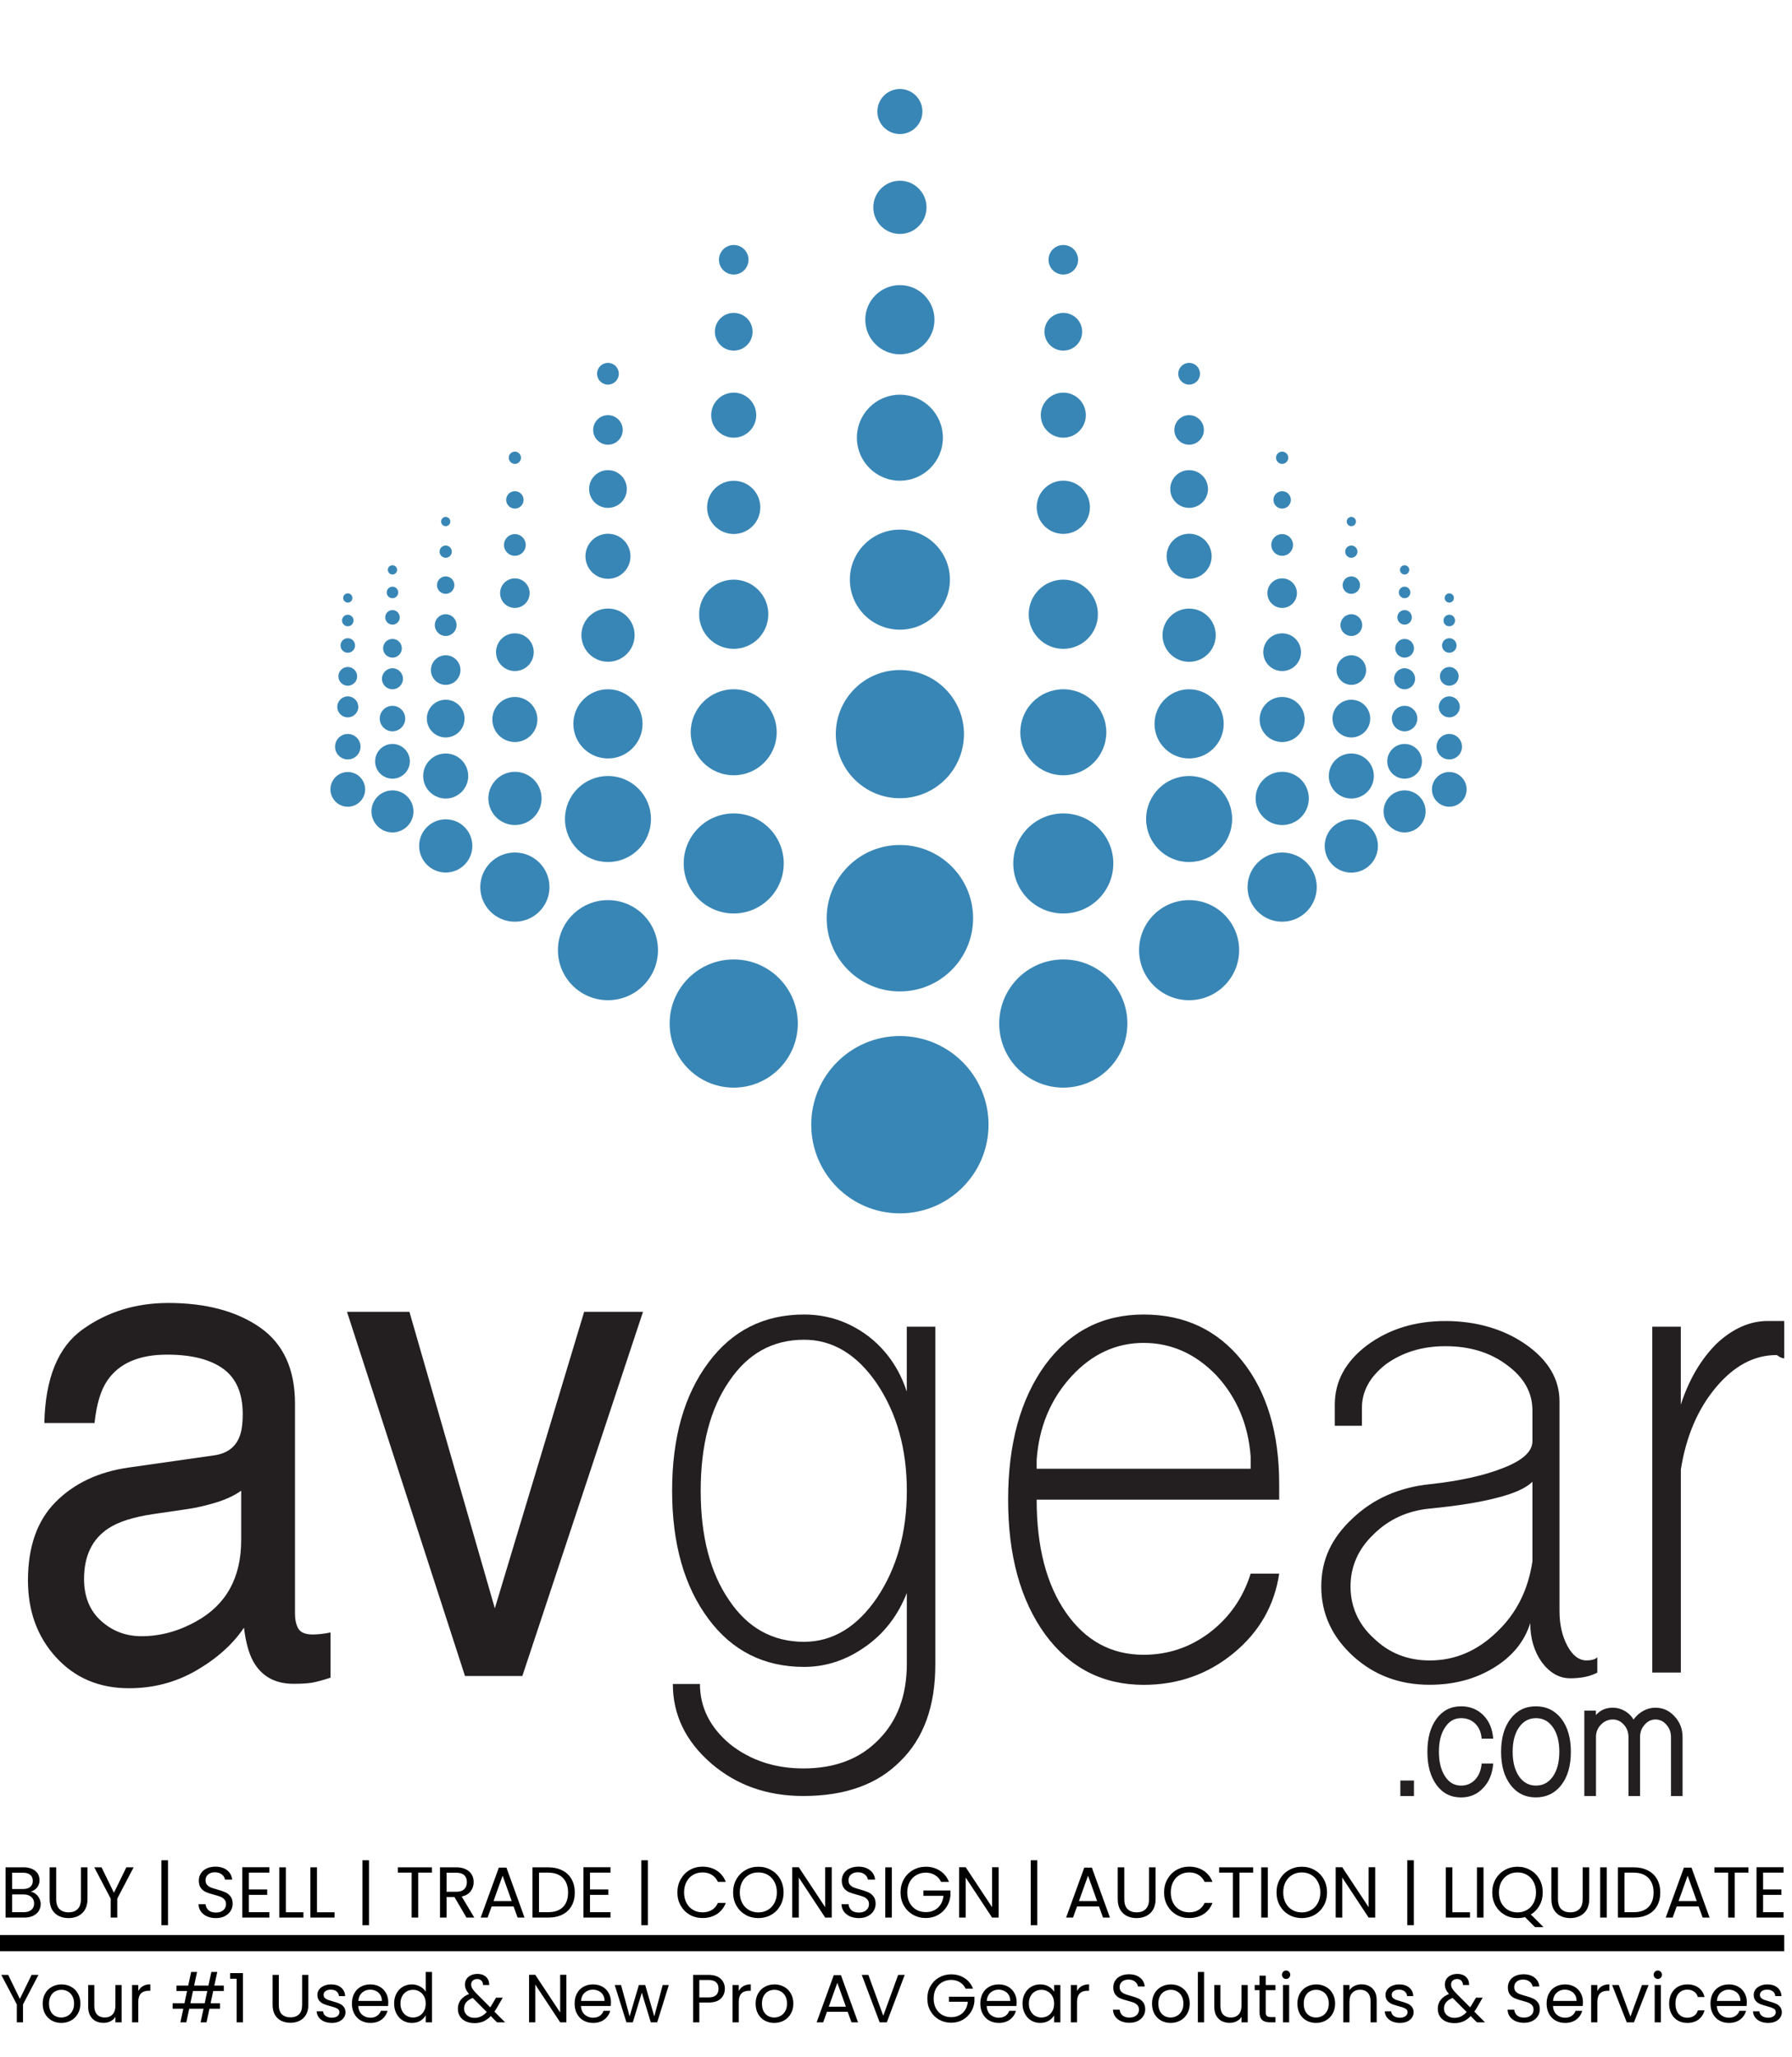 <svg width="705" height="809" viewBox="0 0 705 809" fill="none" xmlns="http://www.w3.org/2000/svg">
<g clip-path="url(#clip0_890_322)">
<path d="M354.03 477.239C373.29 477.239 388.903 461.626 388.903 442.366C388.903 423.106 373.29 407.492 354.03 407.492C334.77 407.492 319.156 423.106 319.156 442.366C319.156 461.626 334.77 477.239 354.03 477.239Z" fill="#3886B6"/>
<path d="M354.028 389.954C369.934 389.954 382.829 377.059 382.829 361.153C382.829 345.246 369.934 332.352 354.028 332.352C338.121 332.352 325.227 345.246 325.227 361.153C325.227 377.059 338.121 389.954 354.028 389.954Z" fill="#3886B6"/>
<path d="M354.026 313.959C367.95 313.959 379.236 302.672 379.236 288.749C379.236 274.826 367.95 263.539 354.026 263.539C340.103 263.539 328.816 274.826 328.816 288.749C328.816 302.672 340.103 313.959 354.026 313.959Z" fill="#3886B6"/>
<path d="M354.029 247.667C364.899 247.667 373.71 238.856 373.71 227.986C373.71 217.116 364.899 208.305 354.029 208.305C343.159 208.305 334.348 217.116 334.348 227.986C334.348 238.856 343.159 247.667 354.029 247.667Z" fill="#3886B6"/>
<path d="M354.03 189.076C363.373 189.076 370.947 181.502 370.947 172.159C370.947 162.816 363.373 155.242 354.03 155.242C344.687 155.242 337.113 162.816 337.113 172.159C337.113 181.502 344.687 189.076 354.03 189.076Z" fill="#3886B6"/>
<path d="M354.027 139.359C361.543 139.359 367.636 133.266 367.636 125.75C367.636 118.234 361.543 112.141 354.027 112.141C346.511 112.141 340.418 118.234 340.418 125.75C340.418 133.266 346.511 139.359 354.027 139.359Z" fill="#3886B6"/>
<path d="M354.033 92.019C359.814 92.019 364.5 87.333 364.5 81.553C364.5 75.772 359.814 71.086 354.033 71.086C348.253 71.086 343.566 75.772 343.566 81.553C343.566 87.333 348.253 92.019 354.033 92.019Z" fill="#3886B6"/>
<path d="M354.032 52.72C358.925 52.72 362.892 48.753 362.892 43.86C362.892 38.967 358.925 35 354.032 35C349.139 35 345.172 38.967 345.172 43.86C345.172 48.753 349.139 52.72 354.032 52.72Z" fill="#3886B6"/>
<path d="M418.319 427.787C432.243 427.787 443.529 416.5 443.529 402.577C443.529 388.654 432.243 377.367 418.319 377.367C404.396 377.367 393.109 388.654 393.109 402.577C393.109 416.5 404.396 427.787 418.319 427.787Z" fill="#3886B6"/>
<path d="M418.318 359.292C429.188 359.292 437.999 350.481 437.999 339.611C437.999 328.741 429.188 319.93 418.318 319.93C407.448 319.93 398.637 328.741 398.637 339.611C398.637 350.481 407.448 359.292 418.318 359.292Z" fill="#3886B6"/>
<path d="M418.323 304.935C427.666 304.935 435.24 297.361 435.24 288.019C435.24 278.676 427.666 271.102 418.323 271.102C408.98 271.102 401.406 278.676 401.406 288.019C401.406 297.361 408.98 304.935 418.323 304.935Z" fill="#3886B6"/>
<path d="M418.32 255.203C425.836 255.203 431.929 249.11 431.929 241.594C431.929 234.077 425.836 227.984 418.32 227.984C410.804 227.984 404.711 234.077 404.711 241.594C404.711 249.11 410.804 255.203 418.32 255.203Z" fill="#3886B6"/>
<path d="M418.326 209.988C424.107 209.988 428.793 205.302 428.793 199.521C428.793 193.741 424.107 189.055 418.326 189.055C412.546 189.055 407.859 193.741 407.859 199.521C407.859 205.302 412.546 209.988 418.326 209.988Z" fill="#3886B6"/>
<path d="M418.325 172.15C423.216 172.15 427.185 168.181 427.185 163.29C427.185 158.399 423.216 154.43 418.325 154.43C413.434 154.43 409.465 158.399 409.465 163.29C409.465 168.181 413.434 172.15 418.325 172.15Z" fill="#3886B6"/>
<path d="M418.321 137.9C422.409 137.9 425.74 134.592 425.74 130.481C425.74 126.37 422.432 123.062 418.321 123.062C414.21 123.062 410.902 126.37 410.902 130.481C410.902 134.592 414.234 137.9 418.321 137.9Z" fill="#3886B6"/>
<path d="M418.32 107.984C421.53 107.984 424.132 105.382 424.132 102.172C424.132 98.962 421.53 96.359 418.32 96.359C415.11 96.359 412.508 98.962 412.508 102.172C412.508 105.382 415.11 107.984 418.32 107.984Z" fill="#3886B6"/>
<path d="M467.814 393.402C478.684 393.402 487.495 384.59 487.495 373.72C487.495 362.851 478.684 354.039 467.814 354.039C456.944 354.039 448.133 362.851 448.133 373.72C448.133 384.59 456.944 393.402 467.814 393.402Z" fill="#3886B6"/>
<path d="M467.819 339.053C477.162 339.053 484.736 331.479 484.736 322.136C484.736 312.793 477.162 305.219 467.819 305.219C458.476 305.219 450.902 312.793 450.902 322.136C450.902 331.479 458.476 339.053 467.819 339.053Z" fill="#3886B6"/>
<path d="M467.816 298.32C475.332 298.32 481.425 292.227 481.425 284.711C481.425 277.195 475.332 271.102 467.816 271.102C460.3 271.102 454.207 277.195 454.207 284.711C454.207 292.227 460.3 298.32 467.816 298.32Z" fill="#3886B6"/>
<path d="M467.822 260.309C473.603 260.309 478.289 255.622 478.289 249.842C478.289 244.061 473.603 239.375 467.822 239.375C462.042 239.375 457.355 244.061 457.355 249.842C457.355 255.622 462.042 260.309 467.822 260.309Z" fill="#3886B6"/>
<path d="M467.821 227.65C472.712 227.65 476.681 223.681 476.681 218.79C476.681 213.899 472.712 209.93 467.821 209.93C462.93 209.93 458.961 213.899 458.961 218.79C458.961 223.681 462.907 227.65 467.821 227.65Z" fill="#3886B6"/>
<path d="M467.817 199.76C471.905 199.76 475.236 196.452 475.236 192.341C475.236 188.23 471.928 184.922 467.817 184.922C463.706 184.922 460.398 188.23 460.398 192.341C460.398 196.452 463.706 199.76 467.817 199.76Z" fill="#3886B6"/>
<path d="M467.816 174.914C471.026 174.914 473.628 172.311 473.628 169.101C473.628 165.891 471.026 163.289 467.816 163.289C464.606 163.289 462.004 165.891 462.004 169.101C462.004 172.311 464.606 174.914 467.816 174.914Z" fill="#3886B6"/>
<path d="M467.823 151.28C470.185 151.28 472.1 149.365 472.1 147.003C472.1 144.641 470.185 142.727 467.823 142.727C465.462 142.727 463.547 144.641 463.547 147.003C463.547 149.365 465.462 151.28 467.823 151.28Z" fill="#3886B6"/>
<path d="M504.418 362.523C511.934 362.523 518.027 356.43 518.027 348.914C518.027 341.398 511.934 335.305 504.418 335.305C496.902 335.305 490.809 341.398 490.809 348.914C490.809 356.43 496.902 362.523 504.418 362.523Z" fill="#3886B6"/>
<path d="M504.443 324.504C510.224 324.504 514.91 319.818 514.91 314.037C514.91 308.256 510.224 303.57 504.443 303.57C498.663 303.57 493.977 308.256 493.977 314.037C493.977 319.818 498.663 324.504 504.443 324.504Z" fill="#3886B6"/>
<path d="M504.415 291.853C509.306 291.853 513.275 287.884 513.275 282.993C513.275 278.102 509.306 274.133 504.415 274.133C499.524 274.133 495.555 278.102 495.555 282.993C495.555 287.884 499.524 291.853 504.415 291.853Z" fill="#3886B6"/>
<path d="M504.411 263.939C508.499 263.939 511.83 260.632 511.83 256.52C511.83 252.409 508.522 249.102 504.411 249.102C500.3 249.102 496.992 252.409 496.992 256.52C496.992 260.632 500.324 263.939 504.411 263.939Z" fill="#3886B6"/>
<path d="M504.422 239.109C507.632 239.109 510.234 236.507 510.234 233.297C510.234 230.087 507.632 227.484 504.422 227.484C501.212 227.484 498.609 230.087 498.609 233.297C498.609 236.507 501.212 239.109 504.422 239.109Z" fill="#3886B6"/>
<path d="M504.417 218.615C506.779 218.615 508.694 216.701 508.694 214.339C508.694 211.977 506.779 210.062 504.417 210.062C502.055 210.062 500.141 211.977 500.141 214.339C500.141 216.701 502.055 218.615 504.417 218.615Z" fill="#3886B6"/>
<path d="M504.418 200.039C506.308 200.039 507.844 198.504 507.844 196.613C507.844 194.723 506.308 193.188 504.418 193.188C502.528 193.188 500.992 194.723 500.992 196.613C500.992 198.504 502.528 200.039 504.418 200.039Z" fill="#3886B6"/>
<path d="M504.414 182.453C505.737 182.453 506.824 181.366 506.824 180.043C506.824 178.72 505.737 177.633 504.414 177.633C503.091 177.633 502.004 178.72 502.004 180.043C502.004 181.366 503.091 182.453 504.414 182.453Z" fill="#3886B6"/>
<path d="M531.631 343.223C537.411 343.223 542.098 338.536 542.098 332.756C542.098 326.975 537.411 322.289 531.631 322.289C525.85 322.289 521.164 326.975 521.164 332.756C521.164 338.536 525.85 343.223 531.631 343.223Z" fill="#3886B6"/>
<path d="M531.634 314.08C536.524 314.08 540.494 310.11 540.494 305.22C540.494 300.329 536.524 296.359 531.634 296.359C526.743 296.359 522.773 300.329 522.773 305.22C522.773 310.11 526.743 314.08 531.634 314.08Z" fill="#3886B6"/>
<path d="M531.638 290.057C535.725 290.057 539.057 286.749 539.057 282.638C539.057 278.527 535.749 275.219 531.638 275.219C527.527 275.219 524.219 278.527 524.219 282.638C524.219 286.749 527.55 290.057 531.638 290.057Z" fill="#3886B6"/>
<path d="M531.64 269.367C534.85 269.367 537.453 266.764 537.453 263.554C537.453 260.344 534.85 257.742 531.64 257.742C528.43 257.742 525.828 260.344 525.828 263.554C525.828 266.764 528.43 269.367 531.64 269.367Z" fill="#3886B6"/>
<path d="M531.636 250.139C533.998 250.139 535.912 248.224 535.912 245.862C535.912 243.501 533.998 241.586 531.636 241.586C529.274 241.586 527.359 243.501 527.359 245.862C527.359 248.224 529.274 250.139 531.636 250.139Z" fill="#3886B6"/>
<path d="M531.633 233.563C533.523 233.563 535.059 232.027 535.059 230.137C535.059 228.247 533.523 226.711 531.633 226.711C529.743 226.711 528.207 228.247 528.207 230.137C528.207 232.051 529.743 233.563 531.633 233.563Z" fill="#3886B6"/>
<path d="M531.633 219.382C532.956 219.382 534.043 218.296 534.043 216.972C534.043 215.649 532.956 214.562 531.633 214.562C530.31 214.562 529.223 215.649 529.223 216.972C529.223 218.296 530.31 219.382 531.633 219.382Z" fill="#3886B6"/>
<path d="M531.632 206.959C532.648 206.959 533.451 206.132 533.451 205.14C533.451 204.147 532.624 203.32 531.632 203.32C530.639 203.32 529.812 204.147 529.812 205.14C529.812 206.132 530.616 206.959 531.632 206.959Z" fill="#3886B6"/>
<path d="M552.59 310.867C548.03 310.867 544.32 314.577 544.32 319.137C544.32 323.697 548.03 327.406 552.59 327.406C557.15 327.406 560.859 323.697 560.859 319.137C560.859 314.577 557.15 310.867 552.59 310.867Z" fill="#3886B6"/>
<path d="M552.59 306.266C556.37 306.266 559.418 303.194 559.418 299.438C559.418 295.681 556.347 292.609 552.59 292.609C548.833 292.609 545.762 295.681 545.762 299.438C545.762 303.194 548.81 306.266 552.59 306.266Z" fill="#3886B6"/>
<path d="M552.587 287.635C555.351 287.635 557.596 285.39 557.596 282.626C557.596 279.862 555.351 277.617 552.587 277.617C549.823 277.617 547.578 279.862 547.578 282.626C547.578 285.39 549.823 287.635 552.587 287.635Z" fill="#3886B6"/>
<path d="M552.592 271.105C554.884 271.105 556.726 269.239 556.726 266.971C556.726 264.702 554.86 262.836 552.592 262.836C550.324 262.836 548.457 264.702 548.457 266.971C548.457 269.262 550.3 271.105 552.592 271.105Z" fill="#3886B6"/>
<path d="M552.596 258.668C554.628 258.668 556.282 257.015 556.282 254.983C556.282 252.951 554.628 251.297 552.596 251.297C550.564 251.297 548.91 252.951 548.91 254.983C548.91 257.015 550.564 258.668 552.596 258.668Z" fill="#3886B6"/>
<path d="M552.593 225.959C553.597 225.959 554.412 225.144 554.412 224.14C554.412 223.135 553.597 222.32 552.593 222.32C551.588 222.32 550.773 223.135 550.773 224.14C550.773 225.144 551.588 225.959 552.593 225.959Z" fill="#3886B6"/>
<path d="M552.589 245.679C554.172 245.679 555.448 244.403 555.448 242.82C555.448 241.237 554.172 239.961 552.589 239.961C551.006 239.961 549.73 241.237 549.73 242.82C549.73 244.403 551.006 245.679 552.589 245.679Z" fill="#3886B6"/>
<path d="M552.589 235.286C553.841 235.286 554.857 234.27 554.857 233.018C554.857 231.766 553.841 230.75 552.589 230.75C551.336 230.75 550.32 231.766 550.32 233.018C550.32 234.27 551.336 235.286 552.589 235.286Z" fill="#3886B6"/>
<path d="M570.172 303.648C566.392 303.648 563.344 306.72 563.344 310.477C563.344 314.233 566.415 317.305 570.172 317.305C573.929 317.305 577 314.233 577 310.477C577 306.72 573.929 303.648 570.172 303.648Z" fill="#3886B6"/>
<path d="M570.169 298.698C572.933 298.698 575.178 296.453 575.178 293.689C575.178 290.924 572.933 288.68 570.169 288.68C567.405 288.68 565.16 290.924 565.16 293.689C565.16 296.453 567.405 298.698 570.169 298.698Z" fill="#3886B6"/>
<path d="M570.174 282.16C572.466 282.16 574.309 280.294 574.309 278.025C574.309 275.757 572.442 273.891 570.174 273.891C567.906 273.891 566.039 275.757 566.039 278.025C566.039 280.317 567.882 282.16 570.174 282.16Z" fill="#3886B6"/>
<path d="M570.166 269.708C572.198 269.708 573.852 268.054 573.852 266.022C573.852 263.99 572.198 262.336 570.166 262.336C568.134 262.336 566.48 263.99 566.48 266.022C566.48 268.054 568.111 269.708 570.166 269.708Z" fill="#3886B6"/>
<path d="M570.175 237.014C571.18 237.014 571.994 236.199 571.994 235.194C571.994 234.19 571.18 233.375 570.175 233.375C569.17 233.375 568.355 234.19 568.355 235.194C568.355 236.199 569.17 237.014 570.175 237.014Z" fill="#3886B6"/>
<path d="M570.171 256.741C571.754 256.741 573.03 255.465 573.03 253.882C573.03 252.299 571.754 251.023 570.171 251.023C568.588 251.023 567.312 252.299 567.312 253.882C567.312 255.465 568.588 256.741 570.171 256.741Z" fill="#3886B6"/>
<path d="M570.171 246.325C571.423 246.325 572.439 245.31 572.439 244.057C572.439 242.805 571.423 241.789 570.171 241.789C568.919 241.789 567.903 242.805 567.903 244.057C567.879 245.31 568.895 246.325 570.171 246.325Z" fill="#3886B6"/>
<path d="M288.655 427.787C302.578 427.787 313.865 416.5 313.865 402.577C313.865 388.654 302.578 377.367 288.655 377.367C274.732 377.367 263.445 388.654 263.445 402.577C263.445 416.5 274.732 427.787 288.655 427.787Z" fill="#3886B6"/>
<path d="M288.658 359.292C299.528 359.292 308.339 350.481 308.339 339.611C308.339 328.741 299.528 319.93 288.658 319.93C277.788 319.93 268.977 328.741 268.977 339.611C268.977 350.481 277.788 359.292 288.658 359.292Z" fill="#3886B6"/>
<path d="M288.651 304.935C297.994 304.935 305.568 297.361 305.568 288.019C305.568 278.676 297.994 271.102 288.651 271.102C279.308 271.102 271.734 278.676 271.734 288.019C271.734 297.361 279.308 304.935 288.651 304.935Z" fill="#3886B6"/>
<path d="M288.656 255.203C296.172 255.203 302.265 249.11 302.265 241.594C302.265 234.077 296.172 227.984 288.656 227.984C281.14 227.984 275.047 234.077 275.047 241.594C275.047 249.11 281.14 255.203 288.656 255.203Z" fill="#3886B6"/>
<path d="M288.654 210.027C294.435 210.027 299.121 205.341 299.121 199.561C299.121 193.78 294.435 189.094 288.654 189.094C282.874 189.094 278.188 193.78 278.188 199.561C278.188 205.341 282.874 210.027 288.654 210.027Z" fill="#3886B6"/>
<path d="M288.653 172.15C293.544 172.15 297.513 168.181 297.513 163.29C297.513 158.399 293.544 154.43 288.653 154.43C283.762 154.43 279.793 158.399 279.793 163.29C279.793 168.181 283.762 172.15 288.653 172.15Z" fill="#3886B6"/>
<path d="M288.661 137.9C292.749 137.9 296.08 134.592 296.08 130.481C296.08 126.37 292.772 123.062 288.661 123.062C284.55 123.062 281.242 126.37 281.242 130.481C281.266 134.592 284.574 137.9 288.661 137.9Z" fill="#3886B6"/>
<path d="M288.66 107.984C291.87 107.984 294.472 105.382 294.472 102.172C294.472 98.962 291.87 96.359 288.66 96.359C285.45 96.359 282.848 98.962 282.848 102.172C282.848 105.382 285.45 107.984 288.66 107.984Z" fill="#3886B6"/>
<path d="M239.177 393.402C250.047 393.402 258.859 384.59 258.859 373.72C258.859 362.851 250.047 354.039 239.177 354.039C228.308 354.039 219.496 362.851 219.496 373.72C219.496 384.59 228.308 393.402 239.177 393.402Z" fill="#3886B6"/>
<path d="M239.183 339.053C248.526 339.053 256.1 331.479 256.1 322.136C256.1 312.793 248.526 305.219 239.183 305.219C229.84 305.219 222.266 312.793 222.266 322.136C222.266 331.479 229.84 339.053 239.183 339.053Z" fill="#3886B6"/>
<path d="M239.179 298.32C246.696 298.32 252.789 292.227 252.789 284.711C252.789 277.195 246.696 271.102 239.179 271.102C231.663 271.102 225.57 277.195 225.57 284.711C225.57 292.227 231.663 298.32 239.179 298.32Z" fill="#3886B6"/>
<path d="M239.201 260.285C244.982 260.285 249.668 255.599 249.668 249.818C249.668 244.038 244.982 239.352 239.201 239.352C233.421 239.352 228.734 244.038 228.734 249.818C228.734 255.599 233.421 260.285 239.201 260.285Z" fill="#3886B6"/>
<path d="M239.184 227.65C244.075 227.65 248.044 223.681 248.044 218.79C248.044 213.899 244.075 209.93 239.184 209.93C234.294 209.93 230.324 213.899 230.324 218.79C230.324 223.681 234.294 227.65 239.184 227.65Z" fill="#3886B6"/>
<path d="M239.181 199.76C243.268 199.76 246.599 196.452 246.599 192.341C246.599 188.23 243.292 184.922 239.181 184.922C235.07 184.922 231.762 188.23 231.762 192.341C231.762 196.452 235.093 199.76 239.181 199.76Z" fill="#3886B6"/>
<path d="M239.179 174.914C242.389 174.914 244.992 172.311 244.992 169.101C244.992 165.891 242.389 163.289 239.179 163.289C235.969 163.289 233.367 165.891 233.367 169.101C233.367 172.311 235.969 174.914 239.179 174.914Z" fill="#3886B6"/>
<path d="M239.175 151.28C241.537 151.28 243.451 149.365 243.451 147.003C243.451 144.641 241.537 142.727 239.175 142.727C236.813 142.727 234.898 144.641 234.898 147.003C234.898 149.365 236.813 151.28 239.175 151.28Z" fill="#3886B6"/>
<path d="M202.558 362.523C210.075 362.523 216.168 356.43 216.168 348.914C216.168 341.398 210.075 335.305 202.558 335.305C195.042 335.305 188.949 341.398 188.949 348.914C188.949 356.43 195.042 362.523 202.558 362.523Z" fill="#3886B6"/>
<path d="M204.275 324.369C209.981 323.443 213.856 318.066 212.93 312.36C212.004 306.654 206.627 302.78 200.921 303.706C195.215 304.632 191.341 310.008 192.267 315.714C193.193 321.42 198.57 325.295 204.275 324.369Z" fill="#3886B6"/>
<path d="M202.559 291.853C207.45 291.853 211.419 287.884 211.419 282.993C211.419 278.102 207.45 274.133 202.559 274.133C197.669 274.133 193.699 278.102 193.699 282.993C193.699 287.884 197.669 291.853 202.559 291.853Z" fill="#3886B6"/>
<path d="M202.56 263.939C206.647 263.939 209.978 260.632 209.978 256.52C209.978 252.409 206.671 249.102 202.56 249.102C198.448 249.102 195.141 252.409 195.141 256.52C195.164 260.608 198.472 263.939 202.56 263.939Z" fill="#3886B6"/>
<path d="M202.558 239.109C205.768 239.109 208.371 236.507 208.371 233.297C208.371 230.087 205.768 227.484 202.558 227.484C199.348 227.484 196.746 230.087 196.746 233.297C196.746 236.507 199.348 239.109 202.558 239.109Z" fill="#3886B6"/>
<path d="M202.554 218.615C204.916 218.615 206.83 216.701 206.83 214.339C206.83 211.977 204.916 210.062 202.554 210.062C200.192 210.062 198.277 211.977 198.277 214.339C198.277 216.701 200.192 218.615 202.554 218.615Z" fill="#3886B6"/>
<path d="M202.563 200.039C204.453 200.039 205.989 198.504 205.989 196.613C205.989 194.723 204.453 193.188 202.563 193.188C200.672 193.188 199.137 194.723 199.137 196.613C199.137 198.504 200.672 200.039 202.563 200.039Z" fill="#3886B6"/>
<path d="M202.562 182.453C203.885 182.453 204.972 181.366 204.972 180.043C204.972 178.72 203.885 177.633 202.562 177.633C201.239 177.633 200.152 178.72 200.152 180.043C200.152 181.366 201.239 182.453 202.562 182.453Z" fill="#3886B6"/>
<path d="M175.361 343.184C181.142 343.184 185.828 338.497 185.828 332.717C185.828 326.936 181.142 322.25 175.361 322.25C169.581 322.25 164.895 326.936 164.895 332.717C164.895 338.497 169.581 343.184 175.361 343.184Z" fill="#3886B6"/>
<path d="M175.345 314.08C180.235 314.08 184.205 310.11 184.205 305.22C184.205 300.329 180.235 296.359 175.345 296.359C170.454 296.359 166.484 300.329 166.484 305.22C166.484 310.11 170.454 314.08 175.345 314.08Z" fill="#3886B6"/>
<path d="M175.341 290.057C179.428 290.057 182.76 286.749 182.76 282.638C182.76 278.527 179.452 275.219 175.341 275.219C171.23 275.219 167.922 278.527 167.922 282.638C167.922 286.725 171.253 290.057 175.341 290.057Z" fill="#3886B6"/>
<path d="M175.34 269.367C178.55 269.367 181.152 266.764 181.152 263.554C181.152 260.344 178.55 257.742 175.34 257.742C172.13 257.742 169.527 260.344 169.527 263.554C169.527 266.764 172.13 269.367 175.34 269.367Z" fill="#3886B6"/>
<path d="M175.339 250.139C177.701 250.139 179.615 248.224 179.615 245.862C179.615 243.501 177.701 241.586 175.339 241.586C172.977 241.586 171.062 243.501 171.062 245.862C171.062 248.224 172.977 250.139 175.339 250.139Z" fill="#3886B6"/>
<path d="M175.336 233.563C177.226 233.563 178.762 232.027 178.762 230.137C178.762 228.247 177.226 226.711 175.336 226.711C173.446 226.711 171.91 228.247 171.91 230.137C171.91 232.051 173.47 233.563 175.336 233.563Z" fill="#3886B6"/>
<path d="M175.344 219.382C176.667 219.382 177.754 218.296 177.754 216.972C177.754 215.649 176.667 214.562 175.344 214.562C174.02 214.562 172.934 215.649 172.934 216.972C172.934 218.319 174.02 219.382 175.344 219.382Z" fill="#3886B6"/>
<path d="M175.347 206.959C176.363 206.959 177.166 206.132 177.166 205.14C177.166 204.147 176.339 203.32 175.347 203.32C174.354 203.32 173.527 204.147 173.527 205.14C173.527 206.132 174.354 206.959 175.347 206.959Z" fill="#3886B6"/>
<path d="M154.402 310.867C149.842 310.867 146.133 314.577 146.133 319.137C146.133 323.697 149.842 327.406 154.402 327.406C158.962 327.406 162.672 323.697 162.672 319.137C162.648 314.577 158.962 310.867 154.402 310.867Z" fill="#3886B6"/>
<path d="M154.41 306.266C158.191 306.266 161.239 303.194 161.239 299.438C161.239 295.681 158.167 292.609 154.41 292.609C150.654 292.609 147.582 295.681 147.582 299.438C147.559 303.194 150.63 306.266 154.41 306.266Z" fill="#3886B6"/>
<path d="M154.407 287.635C157.172 287.635 159.416 285.39 159.416 282.626C159.416 279.862 157.172 277.617 154.407 277.617C151.643 277.617 149.398 279.862 149.398 282.626C149.398 285.39 151.643 287.635 154.407 287.635Z" fill="#3886B6"/>
<path d="M154.401 271.105C156.692 271.105 158.535 269.239 158.535 266.971C158.535 264.702 156.669 262.836 154.401 262.836C152.132 262.836 150.266 264.702 150.266 266.971C150.242 269.262 152.109 271.105 154.401 271.105Z" fill="#3886B6"/>
<path d="M154.405 258.668C156.436 258.668 158.09 257.015 158.09 254.983C158.09 252.951 156.436 251.297 154.405 251.297C152.373 251.297 150.719 252.951 150.719 254.983C150.719 257.015 152.373 258.668 154.405 258.668Z" fill="#3886B6"/>
<path d="M154.405 225.959C155.41 225.959 156.224 225.144 156.224 224.14C156.224 223.135 155.41 222.32 154.405 222.32C153.4 222.32 152.586 223.135 152.586 224.14C152.586 225.144 153.4 225.959 154.405 225.959Z" fill="#3886B6"/>
<path d="M154.41 245.679C155.993 245.679 157.269 244.403 157.269 242.82C157.269 241.237 155.993 239.961 154.41 239.961C152.827 239.961 151.551 241.237 151.551 242.82C151.551 244.403 152.827 245.679 154.41 245.679Z" fill="#3886B6"/>
<path d="M154.409 235.286C155.661 235.286 156.677 234.27 156.677 233.018C156.677 231.766 155.661 230.75 154.409 230.75C153.157 230.75 152.141 231.766 152.141 233.018C152.117 234.27 153.157 235.286 154.409 235.286Z" fill="#3886B6"/>
<path d="M136.828 303.648C133.048 303.648 130 306.72 130 310.477C130 314.233 133.072 317.305 136.828 317.305C140.585 317.305 143.656 314.233 143.656 310.477C143.656 306.72 140.609 303.648 136.828 303.648Z" fill="#3886B6"/>
<path d="M136.825 298.698C139.59 298.698 141.834 296.453 141.834 293.689C141.834 290.924 139.59 288.68 136.825 288.68C134.061 288.68 131.816 290.924 131.816 293.689C131.816 296.453 134.061 298.698 136.825 298.698Z" fill="#3886B6"/>
<path d="M136.83 282.16C139.122 282.16 140.965 280.294 140.965 278.025C140.965 275.757 139.098 273.891 136.83 273.891C134.562 273.891 132.696 275.757 132.696 278.025C132.672 280.317 134.538 282.16 136.83 282.16Z" fill="#3886B6"/>
<path d="M136.823 269.708C138.854 269.708 140.508 268.054 140.508 266.022C140.508 263.99 138.854 262.336 136.823 262.336C134.791 262.336 133.137 263.99 133.137 266.022C133.137 268.054 134.791 269.708 136.823 269.708Z" fill="#3886B6"/>
<path d="M136.831 237.014C137.836 237.014 138.65 236.199 138.65 235.194C138.65 234.19 137.836 233.375 136.831 233.375C135.826 233.375 135.012 234.19 135.012 235.194C135.012 236.199 135.826 237.014 136.831 237.014Z" fill="#3886B6"/>
<path d="M136.828 256.741C138.411 256.741 139.686 255.465 139.686 253.882C139.686 252.299 138.411 251.023 136.828 251.023C135.245 251.023 133.969 252.299 133.969 253.882C133.969 255.465 135.245 256.741 136.828 256.741Z" fill="#3886B6"/>
<path d="M136.827 246.325C138.079 246.325 139.095 245.31 139.095 244.057C139.095 242.805 138.079 241.789 136.827 241.789C135.575 241.789 134.559 242.805 134.559 244.057C134.559 245.31 135.575 246.325 136.827 246.325Z" fill="#3886B6"/>
<path d="M84.325 572.407C89.179 571.691 92.429 569.372 94.076 565.448C95.021 563.301 95.493 560.236 95.493 556.213C95.493 548.008 92.93 542.066 87.79 538.358C82.664 534.664 75.319 532.802 65.754 532.802C54.7 532.802 46.868 536.196 42.243 542.968C39.651 546.72 37.976 552.29 37.188 559.692H17.443C17.83 542.038 22.87 529.752 32.549 522.851C42.229 515.935 53.454 512.484 66.226 512.484C81.032 512.484 93.059 515.692 102.309 522.121C111.473 528.535 116.055 538.53 116.055 552.075V634.592C116.055 637.084 116.498 639.103 117.401 640.606C118.303 642.124 120.207 642.883 123.099 642.883C124.044 642.883 125.104 642.811 126.278 642.682C127.452 642.553 128.712 642.353 130.044 642.081V659.864C126.75 660.938 124.245 661.597 122.527 661.869C120.808 662.141 118.446 662.27 115.482 662.27C108.194 662.27 102.91 659.335 99.617 653.45C97.899 650.328 96.682 645.918 95.98 640.205C91.67 646.62 85.485 652.204 77.409 656.929C69.333 661.654 60.442 664.017 50.734 664.017C39.064 664.017 29.514 659.979 22.111 651.918C14.709 643.856 11 633.747 11 621.62C11 608.332 14.637 598.037 21.925 590.72C29.213 583.404 38.764 578.908 50.605 577.218L84.325 572.407ZM39.78 637.542C44.248 641.551 49.531 643.556 55.645 643.556C63.091 643.556 70.293 641.594 77.266 637.671C89.021 631.156 94.892 620.503 94.892 605.698V586.31C92.3 588.186 88.978 589.747 84.898 590.993C80.817 592.238 76.822 593.14 72.913 593.67L60.098 595.546C52.423 596.706 46.653 598.538 42.816 601.03C36.315 605.225 33.065 611.912 33.065 621.09C33.079 628.034 35.313 633.518 39.78 637.542Z" fill="#231F20"/>
<path d="M161.072 515.961L194.677 632.585L229.815 515.961H252.968L205.502 659.203H182.936L136.516 515.961H161.072Z" fill="#231F20"/>
<path d="M279.857 693.642C269.748 684.907 264.708 674.484 264.708 662.342H275.375C275.375 671.491 279.299 679.381 287.16 685.981C295.207 692.367 304.843 695.56 316.069 695.56C328.411 695.56 338.234 691.838 345.536 684.378C353.01 676.918 356.762 666.923 356.762 654.352V626.56C353.211 635.509 347.784 642.525 340.482 647.636C332.993 652.963 324.946 655.626 316.341 655.626C300.619 655.626 288.09 649.355 278.74 636.783C269.204 624.011 264.422 607.187 264.422 586.325C264.422 565.463 269.19 548.639 278.74 535.867C288.09 523.309 300.633 517.023 316.341 517.023C325.504 517.023 333.838 519.801 341.312 525.328C348.614 530.869 353.755 538.215 356.747 547.364V521.806H367.973V654.667C367.973 671.062 363.391 683.733 354.227 692.668C345.25 701.818 332.521 706.4 316.054 706.4C301.85 706.428 289.78 702.161 279.857 693.642ZM344.978 628.493C352.838 616.78 356.762 602.734 356.762 586.339C356.762 569.944 352.838 555.898 344.978 544.186C337.117 532.688 327.581 526.946 316.355 526.946C304.012 526.946 294.19 532.373 286.888 543.241C279.399 554.094 275.662 568.47 275.662 586.353C275.662 604.237 279.399 618.613 286.888 629.466C294.19 640.32 304.012 645.761 316.355 645.761C327.566 645.732 337.117 639.99 344.978 628.493Z" fill="#231F20"/>
<path d="M411.2 642.868C401.463 629.452 396.609 611.783 396.609 589.847C396.609 567.911 401.478 550.242 411.2 536.826C420.922 523.624 433.837 517.023 449.931 517.023C466.025 517.023 478.926 523.094 488.663 535.237C498.385 547.379 503.253 563.558 503.253 583.776V589.847H407.835C407.835 608.375 411.672 623.181 419.347 634.249C427.022 645.317 437.217 650.858 449.931 650.858C459.467 650.858 468.073 647.98 475.747 642.238C483.608 636.282 489.035 628.507 492.028 618.928H503.253C501.378 631.5 495.392 641.923 485.298 650.228C475.189 658.533 463.405 662.685 449.931 662.685C433.837 662.671 420.922 656.07 411.2 642.868ZM492.028 577.705V572.908C491.097 560.351 486.601 549.698 478.554 540.964C470.321 532.444 460.77 528.192 449.931 528.192C439.092 528.192 429.628 532.559 421.581 541.293C413.348 550.242 408.766 561.21 407.835 574.183V577.691H492.028V577.705Z" fill="#231F20"/>
<path d="M532.434 651.488C524.014 643.827 519.805 634.663 519.805 624.025C519.805 613.386 523.914 604.867 532.147 597.192C540.194 589.532 550.289 585.05 562.459 583.776C574.244 582.501 583.88 580.368 591.368 577.39C599.043 574.411 602.88 570.903 602.88 566.851V554.709C602.88 547.679 599.516 541.722 592.772 536.825C586.214 531.928 578.181 529.48 568.631 529.48C559.653 529.48 551.878 531.828 545.335 536.51C538.977 541.407 535.798 547.163 535.798 553.75V560.78H525.131V552.475C525.131 543.326 529.341 535.551 537.76 529.165C546.366 522.779 556.66 519.586 568.631 519.586C580.601 519.586 591.54 522.679 600.346 528.85C609.138 535.021 613.533 542.481 613.533 551.201V633.604C613.533 638.93 614.564 643.498 616.626 647.335C618.688 651.173 621.208 653.077 624.201 653.077C625.131 653.077 625.976 652.977 626.721 652.762C627.465 652.547 628.024 652.232 628.41 651.803V657.874C625.604 659.363 622.053 660.107 617.743 660.107C613.433 660.107 609.696 657.974 606.517 653.721C603.525 649.469 602.021 644.357 602.021 638.386C599.773 645.631 595.005 651.488 587.703 655.955C580.4 660.422 571.981 662.656 562.445 662.656C550.675 662.67 540.667 658.933 532.434 651.488ZM588.848 641.909C596.523 634.678 601.191 625.414 602.88 614.116V582.816C600.26 585.365 595.492 587.498 588.562 589.202C582.004 590.906 573.313 592.295 562.459 593.355C553.668 594.214 546.28 597.622 540.294 603.578C534.309 609.334 531.317 616.15 531.317 624.025C531.317 631.9 534.41 638.93 540.581 644.472C546.566 650.228 553.868 653.091 562.474 653.091C572.382 653.091 581.174 649.354 588.848 641.909Z" fill="#231F20"/>
<path d="M650.031 657.872V521.818H661.257V552.474C664.436 542.68 669.118 534.691 675.289 528.519C681.646 522.563 688.376 519.57 695.492 519.57H701.95V534.261C701.392 534.261 700.733 534.046 699.988 533.617C699.43 533.187 699.058 532.972 698.872 532.972C690.08 532.972 682.119 537.239 675.017 545.744C667.901 554.264 663.319 565.017 661.271 578.004V657.844H650.031V657.872Z" fill="#231F20"/>
<path d="M550.918 706.42V700.32H556.273V706.42H550.918Z" fill="#231F20"/>
<path d="M561.555 689.037C561.555 683.596 562.757 679.258 565.163 676.008C567.568 672.757 570.79 671.125 574.799 671.125C578.322 671.125 581.243 672.299 583.576 674.633C585.853 676.924 587.142 679.988 587.457 683.854H582.903C582.717 681.42 581.901 679.458 580.426 677.984C578.952 676.509 577.076 675.779 574.799 675.779C572.165 675.779 570.074 676.996 568.499 679.43C566.895 681.807 566.094 685 566.094 689.009C566.094 693.018 566.895 696.225 568.499 698.659C570.06 701.094 572.165 702.311 574.799 702.311C577.033 702.311 578.88 701.523 580.355 699.948C581.83 698.373 582.674 696.268 582.903 693.619H587.457C587.142 697.628 585.824 700.836 583.505 703.241C581.228 705.718 578.322 706.964 574.799 706.964C570.776 706.964 567.568 705.346 565.163 702.082C562.772 698.817 561.555 694.478 561.555 689.037Z" fill="#231F20"/>
<path d="M590.551 689.037C590.551 683.596 591.796 679.258 594.288 676.008C596.779 672.757 600.101 671.125 604.239 671.125C608.377 671.125 611.713 672.757 614.262 676.008C616.754 679.258 617.999 683.596 617.999 689.037C617.999 694.478 616.754 698.817 614.262 702.067C611.728 705.318 608.377 706.95 604.239 706.95C600.101 706.95 596.779 705.332 594.288 702.067C591.796 698.817 590.551 694.478 590.551 689.037ZM595.104 689.009C595.104 693.018 595.934 696.225 597.581 698.659C599.271 701.094 601.504 702.311 604.282 702.311C607.06 702.311 609.279 701.094 610.983 698.659C612.63 696.225 613.46 693.018 613.46 689.009C613.46 685 612.63 681.821 610.983 679.43C609.294 676.996 607.06 675.779 604.282 675.779C601.504 675.779 599.285 676.996 597.581 679.43C595.934 681.807 595.104 685 595.104 689.009Z" fill="#231F20"/>
<path d="M623.301 706.423V672.817H627.854V674.564C628.685 673.605 629.701 672.86 630.861 672.359C631.978 671.901 633.181 671.672 634.484 671.672C636.13 671.672 637.676 672.073 639.108 672.889C640.583 673.705 641.772 674.851 642.659 676.325C643.719 674.851 645.022 673.705 646.525 672.889C648.043 672.073 649.618 671.672 651.265 671.672C654.2 671.672 656.691 672.789 658.739 675.022C660.872 677.256 661.946 680.005 661.946 683.256V706.423H657.393V683.256C657.393 681.323 656.792 679.705 655.589 678.373C654.429 676.998 652.997 676.311 651.308 676.311C649.618 676.311 648.186 676.998 647.026 678.373C645.824 679.69 645.222 681.323 645.222 683.256V706.423H640.669V683.256C640.669 681.323 640.068 679.705 638.865 678.373C637.662 676.998 636.202 676.311 634.512 676.311C632.722 676.311 631.19 676.97 629.887 678.287C628.556 679.604 627.883 681.265 627.883 683.241V706.408H623.301V706.423Z" fill="#231F20"/>
<path d="M12.086 744.042C12.804 744.155 13.457 744.448 14.043 744.921C14.648 745.394 15.121 745.98 15.462 746.68C15.821 747.38 16.001 748.127 16.001 748.921C16.001 749.924 15.745 750.832 15.235 751.645C14.724 752.439 13.977 753.073 12.993 753.546C12.029 754 10.885 754.227 9.561 754.227H2.184V734.453H9.277C10.62 734.453 11.764 734.68 12.71 735.134C13.655 735.569 14.365 736.164 14.838 736.921C15.31 737.677 15.547 738.528 15.547 739.474C15.547 740.647 15.225 741.621 14.582 742.396C13.958 743.153 13.126 743.701 12.086 744.042ZM4.766 742.992H9.107C10.317 742.992 11.253 742.708 11.915 742.141C12.577 741.574 12.908 740.789 12.908 739.786C12.908 738.784 12.577 737.999 11.915 737.432C11.253 736.864 10.298 736.58 9.05 736.58H4.766V742.992ZM9.334 752.099C10.62 752.099 11.622 751.796 12.341 751.191C13.06 750.586 13.419 749.744 13.419 748.666C13.419 747.569 13.041 746.709 12.284 746.084C11.528 745.441 10.516 745.12 9.249 745.12H4.766V752.099H9.334ZM22.108 734.453V746.964C22.108 748.723 22.534 750.028 23.385 750.879C24.255 751.73 25.456 752.156 26.988 752.156C28.501 752.156 29.683 751.73 30.534 750.879C31.404 750.028 31.839 748.723 31.839 746.964V734.453H34.421V746.935C34.421 748.581 34.09 749.971 33.428 751.106C32.766 752.222 31.867 753.054 30.733 753.602C29.617 754.151 28.359 754.425 26.959 754.425C25.56 754.425 24.293 754.151 23.158 753.602C22.042 753.054 21.153 752.222 20.491 751.106C19.848 749.971 19.526 748.581 19.526 746.935V734.453H22.108ZM52.572 734.453L46.132 746.765V754.227H43.55V746.765L37.082 734.453H39.947L44.827 744.467L49.707 734.453H52.572ZM66.093 757.234H63.511V731.672H66.093V757.234ZM84.948 754.425C83.643 754.425 82.47 754.198 81.43 753.744C80.409 753.271 79.605 752.628 79.019 751.815C78.432 750.983 78.13 750.028 78.111 748.95H80.863C80.957 749.876 81.335 750.661 81.998 751.304C82.678 751.929 83.662 752.241 84.948 752.241C86.177 752.241 87.142 751.938 87.842 751.333C88.56 750.709 88.92 749.914 88.92 748.95C88.92 748.193 88.712 747.579 88.296 747.106C87.879 746.633 87.359 746.274 86.735 746.028C86.111 745.782 85.269 745.517 84.21 745.233C82.905 744.893 81.856 744.552 81.061 744.212C80.286 743.872 79.614 743.342 79.047 742.623C78.499 741.886 78.224 740.902 78.224 739.673C78.224 738.595 78.499 737.64 79.047 736.807C79.596 735.975 80.362 735.332 81.345 734.878C82.347 734.424 83.492 734.197 84.778 734.197C86.631 734.197 88.144 734.661 89.317 735.587C90.508 736.514 91.18 737.744 91.331 739.276H88.494C88.4 738.519 88.002 737.857 87.303 737.29C86.603 736.703 85.676 736.41 84.522 736.41C83.444 736.41 82.565 736.694 81.884 737.261C81.203 737.81 80.863 738.585 80.863 739.588C80.863 740.306 81.061 740.893 81.459 741.347C81.875 741.801 82.376 742.15 82.962 742.396C83.567 742.623 84.409 742.888 85.487 743.191C86.792 743.55 87.842 743.909 88.636 744.269C89.43 744.609 90.111 745.148 90.679 745.886C91.246 746.604 91.53 747.588 91.53 748.836C91.53 749.801 91.275 750.709 90.764 751.56C90.253 752.411 89.497 753.101 88.494 753.631C87.492 754.16 86.31 754.425 84.948 754.425ZM97.911 736.552V743.162H105.117V745.29H97.911V752.099H105.968V754.227H95.329V734.424H105.968V736.552H97.911ZM112.456 752.127H119.378V754.227H109.874V734.453H112.456V752.127ZM124.701 752.127H131.624V754.227H122.12V734.453H124.701V752.127ZM145.163 757.234H142.581V731.672H145.163V757.234ZM169.919 734.453V736.552H164.529V754.227H161.947V736.552H156.529V734.453H169.919ZM183.509 754.227L178.799 746.141H175.679V754.227H173.097V734.453H179.48C180.975 734.453 182.232 734.708 183.254 735.219C184.294 735.729 185.069 736.42 185.58 737.29C186.091 738.16 186.346 739.153 186.346 740.269C186.346 741.63 185.949 742.831 185.154 743.872C184.379 744.912 183.206 745.602 181.636 745.943L186.601 754.227H183.509ZM175.679 744.07H179.48C180.88 744.07 181.93 743.73 182.629 743.049C183.329 742.349 183.679 741.422 183.679 740.269C183.679 739.096 183.329 738.188 182.629 737.545C181.949 736.902 180.899 736.58 179.48 736.58H175.679V744.07ZM202.046 749.829H193.421L191.833 754.227H189.109L196.258 734.566H199.237L206.358 754.227H203.635L202.046 749.829ZM201.308 747.73L197.734 737.744L194.159 747.73H201.308ZM215.63 734.453C217.786 734.453 219.649 734.859 221.219 735.673C222.808 736.467 224.018 737.611 224.85 739.105C225.702 740.6 226.127 742.358 226.127 744.382C226.127 746.406 225.702 748.165 224.85 749.659C224.018 751.134 222.808 752.269 221.219 753.063C219.649 753.839 217.786 754.227 215.63 754.227H209.474V734.453H215.63ZM215.63 752.099C218.183 752.099 220.132 751.427 221.474 750.085C222.817 748.723 223.489 746.822 223.489 744.382C223.489 741.923 222.808 740.004 221.446 738.623C220.103 737.242 218.165 736.552 215.63 736.552H212.056V752.099H215.63ZM232.114 736.552V743.162H239.32V745.29H232.114V752.099H240.171V754.227H229.532V734.424H240.171V736.552H232.114ZM254.875 757.234H252.294V731.672H254.875V757.234ZM266.496 744.325C266.496 742.396 266.931 740.666 267.801 739.134C268.671 737.583 269.853 736.372 271.347 735.502C272.86 734.632 274.534 734.197 276.369 734.197C278.525 734.197 280.407 734.717 282.014 735.758C283.622 736.798 284.795 738.273 285.532 740.183H282.44C281.891 738.992 281.097 738.075 280.057 737.432C279.036 736.788 277.806 736.467 276.369 736.467C274.988 736.467 273.749 736.788 272.652 737.432C271.555 738.075 270.695 738.992 270.071 740.183C269.447 741.356 269.134 742.737 269.134 744.325C269.134 745.895 269.447 747.276 270.071 748.467C270.695 749.64 271.555 750.548 272.652 751.191C273.749 751.834 274.988 752.156 276.369 752.156C277.806 752.156 279.036 751.843 280.057 751.219C281.097 750.576 281.891 749.659 282.44 748.467H285.532C284.795 750.359 283.622 751.825 282.014 752.865C280.407 753.886 278.525 754.397 276.369 754.397C274.534 754.397 272.86 753.971 271.347 753.12C269.853 752.25 268.671 751.049 267.801 749.517C266.931 747.985 266.496 746.255 266.496 744.325ZM298.34 754.425C296.506 754.425 294.832 754 293.319 753.149C291.806 752.278 290.605 751.077 289.716 749.546C288.846 747.995 288.411 746.255 288.411 744.325C288.411 742.396 288.846 740.666 289.716 739.134C290.605 737.583 291.806 736.382 293.319 735.531C294.832 734.661 296.506 734.226 298.34 734.226C300.194 734.226 301.877 734.661 303.39 735.531C304.903 736.382 306.095 737.573 306.965 739.105C307.835 740.637 308.27 742.377 308.27 744.325C308.27 746.274 307.835 748.014 306.965 749.546C306.095 751.077 304.903 752.278 303.39 753.149C301.877 754 300.194 754.425 298.34 754.425ZM298.34 752.184C299.721 752.184 300.96 751.862 302.057 751.219C303.173 750.576 304.043 749.659 304.667 748.467C305.31 747.276 305.631 745.895 305.631 744.325C305.631 742.737 305.31 741.356 304.667 740.183C304.043 738.992 303.182 738.075 302.085 737.432C300.988 736.788 299.74 736.467 298.34 736.467C296.941 736.467 295.692 736.788 294.595 737.432C293.498 738.075 292.628 738.992 291.985 740.183C291.361 741.356 291.049 742.737 291.049 744.325C291.049 745.895 291.361 747.276 291.985 748.467C292.628 749.659 293.498 750.576 294.595 751.219C295.711 751.862 296.96 752.184 298.34 752.184ZM327.225 754.227H324.643L314.26 738.481V754.227H311.678V734.424H314.26L324.643 750.141V734.424H327.225V754.227ZM337.895 754.425C336.59 754.425 335.418 754.198 334.377 753.744C333.356 753.271 332.552 752.628 331.966 751.815C331.38 750.983 331.077 750.028 331.058 748.95H333.81C333.905 749.876 334.283 750.661 334.945 751.304C335.626 751.929 336.609 752.241 337.895 752.241C339.125 752.241 340.089 751.938 340.789 751.333C341.508 750.709 341.867 749.914 341.867 748.95C341.867 748.193 341.659 747.579 341.243 747.106C340.827 746.633 340.307 746.274 339.683 746.028C339.059 745.782 338.217 745.517 337.158 745.233C335.853 744.893 334.803 744.552 334.009 744.212C333.233 743.872 332.562 743.342 331.994 742.623C331.446 741.886 331.172 740.902 331.172 739.673C331.172 738.595 331.446 737.64 331.994 736.807C332.543 735.975 333.309 735.332 334.292 734.878C335.295 734.424 336.439 734.197 337.725 734.197C339.579 734.197 341.092 734.661 342.264 735.587C343.456 736.514 344.127 737.744 344.279 739.276H341.442C341.347 738.519 340.95 737.857 340.25 737.29C339.55 736.703 338.624 736.41 337.47 736.41C336.392 736.41 335.512 736.694 334.831 737.261C334.151 737.81 333.81 738.585 333.81 739.588C333.81 740.306 334.009 740.893 334.406 741.347C334.822 741.801 335.323 742.15 335.909 742.396C336.515 742.623 337.356 742.888 338.434 743.191C339.739 743.55 340.789 743.909 341.583 744.269C342.378 744.609 343.059 745.148 343.626 745.886C344.194 746.604 344.477 747.588 344.477 748.836C344.477 749.801 344.222 750.709 343.711 751.56C343.201 752.411 342.444 753.101 341.442 753.631C340.439 754.16 339.257 754.425 337.895 754.425ZM350.858 734.453V754.227H348.276V734.453H350.858ZM370.237 740.183C369.689 739.03 368.895 738.141 367.854 737.517C366.814 736.874 365.604 736.552 364.223 736.552C362.842 736.552 361.594 736.874 360.478 737.517C359.381 738.141 358.511 739.049 357.868 740.24C357.244 741.413 356.932 742.775 356.932 744.325C356.932 745.876 357.244 747.238 357.868 748.411C358.511 749.583 359.381 750.491 360.478 751.134C361.594 751.758 362.842 752.07 364.223 752.07C366.152 752.07 367.741 751.494 368.989 750.34C370.237 749.186 370.966 747.626 371.174 745.659H363.287V743.559H373.925V745.545C373.774 747.172 373.264 748.666 372.393 750.028C371.523 751.371 370.379 752.439 368.961 753.234C367.542 754.009 365.963 754.397 364.223 754.397C362.388 754.397 360.715 753.971 359.201 753.12C357.688 752.25 356.487 751.049 355.598 749.517C354.728 747.985 354.293 746.255 354.293 744.325C354.293 742.396 354.728 740.666 355.598 739.134C356.487 737.583 357.688 736.382 359.201 735.531C360.715 734.661 362.388 734.226 364.223 734.226C366.322 734.226 368.176 734.746 369.783 735.786C371.41 736.826 372.592 738.292 373.33 740.183H370.237ZM392.886 754.227H390.304L379.921 738.481V754.227H377.339V734.424H379.921L390.304 750.141V734.424H392.886V754.227ZM408.084 757.234H405.503V731.672H408.084V757.234ZM432.358 749.829H423.734L422.145 754.227H419.421L426.571 734.566H429.55L436.67 754.227H433.947L432.358 749.829ZM431.621 747.73L428.046 737.744L424.471 747.73H431.621ZM442.311 734.453V746.964C442.311 748.723 442.737 750.028 443.588 750.879C444.458 751.73 445.659 752.156 447.191 752.156C448.704 752.156 449.886 751.73 450.737 750.879C451.607 750.028 452.042 748.723 452.042 746.964V734.453H454.624V746.935C454.624 748.581 454.293 749.971 453.631 751.106C452.969 752.222 452.07 753.054 450.936 753.602C449.82 754.151 448.562 754.425 447.162 754.425C445.763 754.425 444.496 754.151 443.361 753.602C442.245 753.054 441.356 752.222 440.694 751.106C440.051 749.971 439.729 748.581 439.729 746.935V734.453H442.311ZM457.966 744.325C457.966 742.396 458.401 740.666 459.271 739.134C460.141 737.583 461.323 736.372 462.817 735.502C464.33 734.632 466.004 734.197 467.839 734.197C469.995 734.197 471.877 734.717 473.484 735.758C475.092 736.798 476.265 738.273 477.002 740.183H473.91C473.361 738.992 472.567 738.075 471.527 737.432C470.505 736.788 469.276 736.467 467.839 736.467C466.458 736.467 465.219 736.788 464.122 737.432C463.025 738.075 462.165 738.992 461.54 740.183C460.916 741.356 460.604 742.737 460.604 744.325C460.604 745.895 460.916 747.276 461.54 748.467C462.165 749.64 463.025 750.548 464.122 751.191C465.219 751.834 466.458 752.156 467.839 752.156C469.276 752.156 470.505 751.843 471.527 751.219C472.567 750.576 473.361 749.659 473.91 748.467H477.002C476.265 750.359 475.092 751.825 473.484 752.865C471.877 753.886 469.995 754.397 467.839 754.397C466.004 754.397 464.33 753.971 462.817 753.12C461.323 752.25 460.141 751.049 459.271 749.517C458.401 747.985 457.966 746.255 457.966 744.325ZM493.016 734.453V736.552H487.626V754.227H485.044V736.552H479.625V734.453H493.016ZM498.775 734.453V754.227H496.194V734.453H498.775ZM512.14 754.425C510.306 754.425 508.632 754 507.119 753.149C505.606 752.278 504.405 751.077 503.516 749.546C502.646 747.995 502.211 746.255 502.211 744.325C502.211 742.396 502.646 740.666 503.516 739.134C504.405 737.583 505.606 736.382 507.119 735.531C508.632 734.661 510.306 734.226 512.14 734.226C513.994 734.226 515.677 734.661 517.19 735.531C518.703 736.382 519.895 737.573 520.765 739.105C521.635 740.637 522.07 742.377 522.07 744.325C522.07 746.274 521.635 748.014 520.765 749.546C519.895 751.077 518.703 752.278 517.19 753.149C515.677 754 513.994 754.425 512.14 754.425ZM512.14 752.184C513.521 752.184 514.76 751.862 515.857 751.219C516.973 750.576 517.843 749.659 518.467 748.467C519.11 747.276 519.431 745.895 519.431 744.325C519.431 742.737 519.11 741.356 518.467 740.183C517.843 738.992 516.982 738.075 515.885 737.432C514.788 736.788 513.54 736.467 512.14 736.467C510.741 736.467 509.492 736.788 508.396 737.432C507.299 738.075 506.429 738.992 505.785 740.183C505.161 741.356 504.849 742.737 504.849 744.325C504.849 745.895 505.161 747.276 505.785 748.467C506.429 749.659 507.299 750.576 508.396 751.219C509.511 751.862 510.76 752.184 512.14 752.184ZM541.025 754.227H538.443L528.06 738.481V754.227H525.478V734.424H528.06L538.443 750.141V734.424H541.025V754.227ZM556.223 757.234H553.642V731.672H556.223V757.234ZM571.39 752.127H578.313V754.227H568.809V734.453H571.39V752.127ZM583.636 734.453V754.227H581.054V734.453H583.636ZM603.895 757.971L599.952 754.028C598.987 754.293 598.003 754.425 597.001 754.425C595.166 754.425 593.493 754 591.98 753.149C590.466 752.278 589.265 751.077 588.377 749.546C587.507 747.995 587.072 746.255 587.072 744.325C587.072 742.396 587.507 740.666 588.377 739.134C589.265 737.583 590.466 736.382 591.98 735.531C593.493 734.661 595.166 734.226 597.001 734.226C598.855 734.226 600.538 734.661 602.051 735.531C603.564 736.382 604.756 737.573 605.626 739.105C606.496 740.637 606.931 742.377 606.931 744.325C606.931 746.217 606.514 747.919 605.682 749.432C604.85 750.945 603.706 752.137 602.249 753.007L607.243 757.971H603.895ZM589.71 744.325C589.71 745.895 590.022 747.276 590.646 748.467C591.289 749.659 592.159 750.576 593.256 751.219C594.372 751.862 595.62 752.184 597.001 752.184C598.382 752.184 599.621 751.862 600.718 751.219C601.833 750.576 602.703 749.659 603.328 748.467C603.971 747.276 604.292 745.895 604.292 744.325C604.292 742.737 603.971 741.356 603.328 740.183C602.703 738.992 601.843 738.075 600.746 737.432C599.649 736.788 598.401 736.467 597.001 736.467C595.601 736.467 594.353 736.788 593.256 737.432C592.159 738.075 591.289 738.992 590.646 740.183C590.022 741.356 589.71 742.737 589.71 744.325ZM612.919 734.453V746.964C612.919 748.723 613.345 750.028 614.196 750.879C615.066 751.73 616.267 752.156 617.799 752.156C619.312 752.156 620.494 751.73 621.345 750.879C622.215 750.028 622.65 748.723 622.65 746.964V734.453H625.232V746.935C625.232 748.581 624.901 749.971 624.239 751.106C623.577 752.222 622.678 753.054 621.543 753.602C620.428 754.151 619.17 754.425 617.77 754.425C616.371 754.425 615.104 754.151 613.969 753.602C612.853 753.054 611.964 752.222 611.302 751.106C610.659 749.971 610.337 748.581 610.337 746.935V734.453H612.919ZM632.12 734.453V754.227H629.538V734.453H632.12ZM642.676 734.453C644.832 734.453 646.695 734.859 648.265 735.673C649.854 736.467 651.064 737.611 651.897 739.105C652.748 740.6 653.173 742.358 653.173 744.382C653.173 746.406 652.748 748.165 651.897 749.659C651.064 751.134 649.854 752.269 648.265 753.063C646.695 753.839 644.832 754.227 642.676 754.227H636.52V734.453H642.676ZM642.676 752.099C645.23 752.099 647.178 751.427 648.521 750.085C649.863 748.723 650.535 746.822 650.535 744.382C650.535 741.923 649.854 740.004 648.492 738.623C647.149 737.242 645.211 736.552 642.676 736.552H639.102V752.099H642.676ZM668.267 749.829H659.642L658.054 754.227H655.33L662.479 734.566H665.458L672.579 754.227H669.856L668.267 749.829ZM667.529 747.73L663.955 737.744L660.38 747.73H667.529ZM687.866 734.453V736.552H682.475V754.227H679.894V736.552H674.475V734.453H687.866ZM693.625 736.552V743.162H700.831V745.29H693.625V752.099H701.682V754.227H691.044V734.424H701.682V736.552H693.625Z" fill="black"/>
<path d="M15.131 776.756L9.052 788.379V795.422H6.615V788.379L0.509 776.756H3.214L7.82 786.21L12.426 776.756H15.131ZM24.102 795.663C22.727 795.663 21.477 795.35 20.352 794.726C19.245 794.101 18.371 793.217 17.728 792.074C17.103 790.914 16.791 789.575 16.791 788.057C16.791 786.558 17.112 785.237 17.755 784.094C18.415 782.933 19.308 782.05 20.433 781.443C21.558 780.818 22.816 780.505 24.209 780.505C25.601 780.505 26.86 780.818 27.985 781.443C29.109 782.05 29.993 782.925 30.636 784.067C31.297 785.21 31.627 786.54 31.627 788.057C31.627 789.575 31.288 790.914 30.609 792.074C29.948 793.217 29.047 794.101 27.904 794.726C26.762 795.35 25.494 795.663 24.102 795.663ZM24.102 793.52C24.976 793.52 25.798 793.315 26.565 792.905C27.333 792.494 27.949 791.878 28.413 791.057C28.895 790.235 29.136 789.236 29.136 788.057C29.136 786.879 28.904 785.879 28.44 785.058C27.976 784.237 27.369 783.63 26.619 783.237C25.869 782.826 25.057 782.621 24.182 782.621C23.289 782.621 22.468 782.826 21.718 783.237C20.986 783.63 20.397 784.237 19.951 785.058C19.504 785.879 19.281 786.879 19.281 788.057C19.281 789.254 19.495 790.262 19.924 791.084C20.37 791.905 20.959 792.521 21.691 792.931C22.423 793.324 23.227 793.52 24.102 793.52ZM47.846 780.746V795.422H45.409V793.253C44.945 794.003 44.293 794.592 43.454 795.02C42.633 795.431 41.722 795.636 40.722 795.636C39.58 795.636 38.553 795.404 37.643 794.94C36.732 794.458 36.009 793.744 35.474 792.797C34.956 791.851 34.697 790.7 34.697 789.343V780.746H37.107V789.021C37.107 790.468 37.473 791.583 38.205 792.369C38.937 793.137 39.937 793.52 41.205 793.52C42.508 793.52 43.534 793.119 44.284 792.315C45.034 791.512 45.409 790.343 45.409 788.807V780.746H47.846ZM54.398 783.13C54.826 782.291 55.433 781.639 56.219 781.175C57.022 780.711 57.995 780.479 59.138 780.479V782.996H58.495C55.764 782.996 54.398 784.478 54.398 787.441V795.422H51.961V780.746H54.398V783.13ZM83.873 783.103L82.855 787.923H86.551V790.066H82.4L81.249 795.422H78.919L80.07 790.066H74.447L73.295 795.422H70.965L72.117 790.066H67.912V787.923H72.572L73.59 783.103H69.439V780.961H74.045L75.196 775.605H77.526L76.375 780.961H81.999L83.15 775.605H85.48L84.328 780.961H88.051V783.103H83.873ZM81.543 783.103H75.919L74.902 787.923H80.526L81.543 783.103ZM90.537 778.283V776.06H95.572V795.422H93.108V778.283H90.537ZM109.683 776.756V788.566C109.683 790.227 110.084 791.458 110.888 792.262C111.709 793.065 112.843 793.467 114.289 793.467C115.717 793.467 116.833 793.065 117.636 792.262C118.457 791.458 118.868 790.227 118.868 788.566V776.756H121.305V788.539C121.305 790.093 120.993 791.405 120.368 792.476C119.743 793.529 118.895 794.315 117.824 794.833C116.77 795.35 115.583 795.609 114.262 795.609C112.941 795.609 111.745 795.35 110.673 794.833C109.62 794.315 108.781 793.529 108.156 792.476C107.549 791.405 107.246 790.093 107.246 788.539V776.756H109.683ZM130.566 795.663C129.441 795.663 128.432 795.475 127.54 795.101C126.647 794.708 125.942 794.172 125.424 793.494C124.906 792.797 124.621 792.003 124.567 791.11H127.084C127.156 791.842 127.495 792.44 128.102 792.905C128.727 793.369 129.539 793.601 130.539 793.601C131.467 793.601 132.199 793.396 132.735 792.985C133.27 792.574 133.538 792.057 133.538 791.432C133.538 790.789 133.253 790.316 132.681 790.012C132.11 789.691 131.226 789.379 130.03 789.075C128.941 788.789 128.048 788.504 127.352 788.218C126.674 787.915 126.084 787.477 125.585 786.906C125.103 786.317 124.862 785.549 124.862 784.603C124.862 783.853 125.085 783.166 125.531 782.541C125.977 781.916 126.611 781.425 127.432 781.068C128.254 780.693 129.191 780.505 130.244 780.505C131.869 780.505 133.181 780.916 134.181 781.737C135.181 782.559 135.716 783.683 135.788 785.112H133.351C133.297 784.344 132.985 783.728 132.414 783.264C131.86 782.8 131.11 782.567 130.164 782.567C129.289 782.567 128.593 782.755 128.075 783.13C127.557 783.505 127.299 783.996 127.299 784.603C127.299 785.085 127.45 785.486 127.754 785.808C128.075 786.111 128.468 786.361 128.932 786.558C129.414 786.736 130.075 786.942 130.914 787.174C131.967 787.459 132.824 787.745 133.485 788.031C134.145 788.298 134.708 788.709 135.172 789.262C135.654 789.816 135.904 790.539 135.922 791.432C135.922 792.235 135.699 792.958 135.252 793.601C134.806 794.244 134.172 794.752 133.351 795.127C132.547 795.484 131.619 795.663 130.566 795.663ZM152.752 787.522C152.752 787.986 152.725 788.477 152.672 788.995H140.942C141.031 790.441 141.522 791.574 142.415 792.396C143.325 793.199 144.423 793.601 145.709 793.601C146.762 793.601 147.637 793.36 148.333 792.878C149.047 792.378 149.547 791.717 149.833 790.896H152.457C152.065 792.306 151.279 793.458 150.101 794.351C148.922 795.225 147.458 795.663 145.709 795.663C144.316 795.663 143.066 795.35 141.96 794.726C140.87 794.101 140.014 793.217 139.389 792.074C138.764 790.914 138.451 789.575 138.451 788.057C138.451 786.54 138.755 785.21 139.362 784.067C139.969 782.925 140.817 782.05 141.906 781.443C143.013 780.818 144.28 780.505 145.709 780.505C147.101 780.505 148.333 780.809 149.404 781.416C150.476 782.023 151.297 782.862 151.868 783.933C152.457 784.987 152.752 786.183 152.752 787.522ZM150.235 787.013C150.235 786.085 150.029 785.29 149.619 784.63C149.208 783.951 148.646 783.442 147.931 783.103C147.235 782.746 146.459 782.567 145.602 782.567C144.37 782.567 143.316 782.96 142.442 783.746C141.585 784.531 141.094 785.62 140.969 787.013H150.235ZM155.058 788.031C155.058 786.531 155.362 785.219 155.969 784.094C156.576 782.951 157.406 782.068 158.459 781.443C159.53 780.818 160.727 780.505 162.048 780.505C163.19 780.505 164.253 780.773 165.234 781.309C166.216 781.827 166.966 782.514 167.484 783.371V775.605H169.948V795.422H167.484V792.664C167.002 793.538 166.288 794.261 165.342 794.833C164.395 795.386 163.288 795.663 162.021 795.663C160.718 795.663 159.53 795.342 158.459 794.699C157.406 794.056 156.576 793.155 155.969 791.994C155.362 790.834 155.058 789.512 155.058 788.031ZM167.484 788.057C167.484 786.95 167.261 785.986 166.815 785.165C166.368 784.344 165.761 783.719 164.993 783.291C164.244 782.844 163.413 782.621 162.503 782.621C161.592 782.621 160.762 782.835 160.012 783.264C159.263 783.692 158.664 784.317 158.218 785.138C157.772 785.96 157.549 786.924 157.549 788.031C157.549 789.155 157.772 790.137 158.218 790.976C158.664 791.798 159.263 792.431 160.012 792.878C160.762 793.306 161.592 793.52 162.503 793.52C163.413 793.52 164.244 793.306 164.993 792.878C165.761 792.431 166.368 791.798 166.815 790.976C167.261 790.137 167.484 789.164 167.484 788.057ZM195.533 795.422L193.096 792.958C192.185 793.904 191.212 794.61 190.177 795.074C189.141 795.52 187.972 795.743 186.669 795.743C185.383 795.743 184.241 795.511 183.241 795.047C182.259 794.583 181.491 793.922 180.938 793.065C180.402 792.208 180.134 791.208 180.134 790.066C180.134 788.763 180.5 787.62 181.232 786.638C181.982 785.638 183.08 784.853 184.526 784.281C183.955 783.603 183.544 782.978 183.294 782.407C183.045 781.835 182.92 781.211 182.92 780.532C182.92 779.747 183.116 779.041 183.509 778.417C183.919 777.774 184.5 777.274 185.249 776.917C185.999 776.56 186.865 776.381 187.847 776.381C188.811 776.381 189.65 776.569 190.364 776.944C191.079 777.319 191.614 777.845 191.971 778.524C192.328 779.184 192.489 779.925 192.453 780.746H190.016C190.034 780.014 189.829 779.443 189.4 779.033C188.972 778.604 188.418 778.39 187.74 778.39C187.026 778.39 186.446 778.595 185.999 779.006C185.571 779.399 185.357 779.907 185.357 780.532C185.357 781.068 185.499 781.586 185.785 782.085C186.089 782.585 186.588 783.201 187.285 783.933L192.855 789.53L193.337 788.78L195.158 785.728H197.782L195.586 789.53C195.283 790.066 194.926 790.628 194.515 791.217L198.72 795.422H195.533ZM186.669 793.654C187.633 793.654 188.499 793.467 189.266 793.092C190.052 792.717 190.793 792.137 191.489 791.351L185.999 785.835C183.714 786.709 182.571 788.093 182.571 789.986C182.571 791.039 182.946 791.914 183.696 792.61C184.464 793.306 185.455 793.654 186.669 793.654ZM222.818 795.422H220.381L210.58 780.559V795.422H208.143V776.729H210.58L220.381 791.566V776.729H222.818V795.422ZM240.362 787.522C240.362 787.986 240.335 788.477 240.282 788.995H228.552C228.642 790.441 229.132 791.574 230.025 792.396C230.936 793.199 232.034 793.601 233.319 793.601C234.372 793.601 235.247 793.36 235.944 792.878C236.658 792.378 237.158 791.717 237.443 790.896H240.068C239.675 792.306 238.889 793.458 237.711 794.351C236.533 795.225 235.069 795.663 233.319 795.663C231.927 795.663 230.677 795.35 229.57 794.726C228.481 794.101 227.624 793.217 226.999 792.074C226.374 790.914 226.062 789.575 226.062 788.057C226.062 786.54 226.365 785.21 226.972 784.067C227.579 782.925 228.427 782.05 229.516 781.443C230.623 780.818 231.891 780.505 233.319 780.505C234.712 780.505 235.944 780.809 237.015 781.416C238.086 782.023 238.907 782.862 239.478 783.933C240.068 784.987 240.362 786.183 240.362 787.522ZM237.845 787.013C237.845 786.085 237.64 785.29 237.229 784.63C236.818 783.951 236.256 783.442 235.542 783.103C234.846 782.746 234.069 782.567 233.212 782.567C231.98 782.567 230.927 782.96 230.052 783.746C229.195 784.531 228.704 785.62 228.579 787.013H237.845ZM263.128 780.746L258.549 795.422H256.032L252.497 783.773L248.962 795.422H246.444L241.838 780.746H244.329L247.703 793.065L251.345 780.746H253.836L257.397 793.092L260.718 780.746H263.128ZM285.166 782.219C285.166 783.773 284.63 785.067 283.559 786.102C282.506 787.12 280.89 787.629 278.712 787.629H275.123V795.422H272.687V776.756H278.712C280.819 776.756 282.417 777.265 283.506 778.283C284.613 779.3 285.166 780.613 285.166 782.219ZM278.712 785.62C280.069 785.62 281.069 785.326 281.711 784.737C282.354 784.147 282.675 783.308 282.675 782.219C282.675 779.916 281.354 778.765 278.712 778.765H275.123V785.62H278.712ZM290.632 783.13C291.06 782.291 291.667 781.639 292.453 781.175C293.256 780.711 294.229 780.479 295.372 780.479V782.996H294.729C291.998 782.996 290.632 784.478 290.632 787.441V795.422H288.195V780.746H290.632V783.13ZM304.585 795.663C303.211 795.663 301.961 795.35 300.836 794.726C299.729 794.101 298.855 793.217 298.212 792.074C297.587 790.914 297.275 789.575 297.275 788.057C297.275 786.558 297.596 785.237 298.239 784.094C298.899 782.933 299.792 782.05 300.917 781.443C302.041 780.818 303.3 780.505 304.693 780.505C306.085 780.505 307.344 780.818 308.469 781.443C309.593 782.05 310.477 782.925 311.12 784.067C311.78 785.21 312.111 786.54 312.111 788.057C312.111 789.575 311.771 790.914 311.093 792.074C310.432 793.217 309.531 794.101 308.388 794.726C307.246 795.35 305.978 795.663 304.585 795.663ZM304.585 793.52C305.46 793.52 306.282 793.315 307.049 792.905C307.817 792.494 308.433 791.878 308.897 791.057C309.379 790.235 309.62 789.236 309.62 788.057C309.62 786.879 309.388 785.879 308.924 785.058C308.46 784.237 307.853 783.63 307.103 783.237C306.353 782.826 305.541 782.621 304.666 782.621C303.773 782.621 302.952 782.826 302.202 783.237C301.47 783.63 300.881 784.237 300.435 785.058C299.988 785.879 299.765 786.879 299.765 788.057C299.765 789.254 299.979 790.262 300.408 791.084C300.854 791.905 301.443 792.521 302.175 792.931C302.907 793.324 303.711 793.52 304.585 793.52ZM333.488 791.271H325.347L323.847 795.422H321.276L328.025 776.863H330.837L337.558 795.422H334.987L333.488 791.271ZM332.792 789.289L329.417 779.863L326.043 789.289H332.792ZM355.925 776.756L348.882 795.422H346.07L339.027 776.756H341.624L347.489 792.851L353.354 776.756H355.925ZM379.876 782.166C379.359 781.077 378.609 780.238 377.627 779.648C376.645 779.041 375.502 778.738 374.199 778.738C372.896 778.738 371.717 779.041 370.664 779.648C369.629 780.238 368.807 781.095 368.2 782.219C367.611 783.326 367.317 784.612 367.317 786.076C367.317 787.54 367.611 788.825 368.2 789.932C368.807 791.039 369.629 791.896 370.664 792.503C371.717 793.092 372.896 793.387 374.199 793.387C376.02 793.387 377.52 792.842 378.698 791.753C379.876 790.664 380.564 789.191 380.76 787.334H373.315V785.353H383.358V787.227C383.215 788.763 382.733 790.173 381.912 791.458C381.09 792.726 380.01 793.735 378.671 794.485C377.332 795.217 375.842 795.583 374.199 795.583C372.467 795.583 370.887 795.181 369.459 794.377C368.031 793.556 366.897 792.423 366.058 790.976C365.237 789.53 364.826 787.897 364.826 786.076C364.826 784.255 365.237 782.621 366.058 781.175C366.897 779.711 368.031 778.577 369.459 777.774C370.887 776.953 372.467 776.542 374.199 776.542C376.181 776.542 377.93 777.033 379.448 778.015C380.983 778.997 382.099 780.38 382.795 782.166H379.876ZM399.97 787.522C399.97 787.986 399.943 788.477 399.89 788.995H388.16C388.249 790.441 388.74 791.574 389.633 792.396C390.543 793.199 391.641 793.601 392.927 793.601C393.98 793.601 394.855 793.36 395.551 792.878C396.265 792.378 396.765 791.717 397.051 790.896H399.675C399.283 792.306 398.497 793.458 397.319 794.351C396.14 795.225 394.676 795.663 392.927 795.663C391.534 795.663 390.285 795.35 389.178 794.726C388.089 794.101 387.232 793.217 386.607 792.074C385.982 790.914 385.669 789.575 385.669 788.057C385.669 786.54 385.973 785.21 386.58 784.067C387.187 782.925 388.035 782.05 389.124 781.443C390.231 780.818 391.499 780.505 392.927 780.505C394.319 780.505 395.551 780.809 396.622 781.416C397.694 782.023 398.515 782.862 399.086 783.933C399.675 784.987 399.97 786.183 399.97 787.522ZM397.453 787.013C397.453 786.085 397.247 785.29 396.837 784.63C396.426 783.951 395.864 783.442 395.15 783.103C394.453 782.746 393.677 782.567 392.82 782.567C391.588 782.567 390.534 782.96 389.66 783.746C388.803 784.531 388.312 785.62 388.187 787.013H397.453ZM402.276 788.031C402.276 786.531 402.58 785.219 403.187 784.094C403.794 782.951 404.624 782.068 405.677 781.443C406.748 780.818 407.936 780.505 409.239 780.505C410.524 780.505 411.64 780.782 412.587 781.336C413.533 781.889 414.238 782.585 414.702 783.424V780.746H417.166V795.422H414.702V792.69C414.22 793.547 413.497 794.261 412.533 794.833C411.587 795.386 410.48 795.663 409.212 795.663C407.909 795.663 406.731 795.342 405.677 794.699C404.624 794.056 403.794 793.155 403.187 791.994C402.58 790.834 402.276 789.512 402.276 788.031ZM414.702 788.057C414.702 786.95 414.479 785.986 414.033 785.165C413.586 784.344 412.979 783.719 412.212 783.291C411.462 782.844 410.632 782.621 409.721 782.621C408.811 782.621 407.98 782.835 407.231 783.264C406.481 783.692 405.883 784.317 405.436 785.138C404.99 785.96 404.767 786.924 404.767 788.031C404.767 789.155 404.99 790.137 405.436 790.976C405.883 791.798 406.481 792.431 407.231 792.878C407.98 793.306 408.811 793.52 409.721 793.52C410.632 793.52 411.462 793.306 412.212 792.878C412.979 792.431 413.586 791.798 414.033 790.976C414.479 790.137 414.702 789.164 414.702 788.057ZM423.721 783.13C424.15 782.291 424.757 781.639 425.542 781.175C426.346 780.711 427.319 780.479 428.461 780.479V782.996H427.818C425.087 782.996 423.721 784.478 423.721 787.441V795.422H421.284V780.746H423.721V783.13ZM444.332 795.609C443.1 795.609 441.994 795.395 441.012 794.967C440.048 794.52 439.289 793.913 438.735 793.146C438.182 792.36 437.896 791.458 437.878 790.441H440.476C440.565 791.316 440.922 792.057 441.547 792.664C442.19 793.253 443.118 793.547 444.332 793.547C445.493 793.547 446.403 793.262 447.064 792.69C447.742 792.101 448.082 791.351 448.082 790.441C448.082 789.727 447.885 789.146 447.492 788.7C447.1 788.254 446.609 787.915 446.019 787.682C445.43 787.45 444.636 787.2 443.636 786.933C442.404 786.611 441.413 786.29 440.663 785.969C439.931 785.647 439.298 785.147 438.762 784.469C438.244 783.773 437.985 782.844 437.985 781.684C437.985 780.666 438.244 779.765 438.762 778.979C439.28 778.193 440.003 777.586 440.931 777.158C441.877 776.729 442.958 776.515 444.172 776.515C445.921 776.515 447.35 776.953 448.456 777.827C449.581 778.702 450.215 779.863 450.358 781.309H447.68C447.591 780.595 447.216 779.97 446.555 779.434C445.894 778.881 445.02 778.604 443.931 778.604C442.913 778.604 442.083 778.872 441.44 779.407C440.797 779.925 440.476 780.657 440.476 781.603C440.476 782.282 440.663 782.835 441.038 783.264C441.431 783.692 441.904 784.023 442.458 784.255C443.029 784.469 443.823 784.719 444.841 785.004C446.073 785.344 447.064 785.683 447.814 786.022C448.564 786.343 449.206 786.852 449.742 787.549C450.277 788.227 450.545 789.155 450.545 790.334C450.545 791.244 450.304 792.101 449.822 792.905C449.34 793.708 448.626 794.36 447.68 794.859C446.734 795.359 445.618 795.609 444.332 795.609ZM460.532 795.663C459.157 795.663 457.907 795.35 456.783 794.726C455.676 794.101 454.801 793.217 454.158 792.074C453.533 790.914 453.221 789.575 453.221 788.057C453.221 786.558 453.542 785.237 454.185 784.094C454.846 782.933 455.738 782.05 456.863 781.443C457.988 780.818 459.246 780.505 460.639 780.505C462.032 780.505 463.29 780.818 464.415 781.443C465.54 782.05 466.424 782.925 467.066 784.067C467.727 785.21 468.057 786.54 468.057 788.057C468.057 789.575 467.718 790.914 467.039 792.074C466.379 793.217 465.477 794.101 464.335 794.726C463.192 795.35 461.924 795.663 460.532 795.663ZM460.532 793.52C461.407 793.52 462.228 793.315 462.996 792.905C463.763 792.494 464.379 791.878 464.843 791.057C465.326 790.235 465.567 789.236 465.567 788.057C465.567 786.879 465.334 785.879 464.87 785.058C464.406 784.237 463.799 783.63 463.049 783.237C462.299 782.826 461.487 782.621 460.612 782.621C459.72 782.621 458.898 782.826 458.148 783.237C457.417 783.63 456.827 784.237 456.381 785.058C455.935 785.879 455.712 786.879 455.712 788.057C455.712 789.254 455.926 790.262 456.354 791.084C456.801 791.905 457.39 792.521 458.122 792.931C458.854 793.324 459.657 793.52 460.532 793.52ZM473.698 775.605V795.422H471.261V775.605H473.698ZM490.867 780.746V795.422H488.43V793.253C487.966 794.003 487.314 794.592 486.475 795.02C485.654 795.431 484.743 795.636 483.743 795.636C482.601 795.636 481.574 795.404 480.664 794.94C479.753 794.458 479.03 793.744 478.494 792.797C477.977 791.851 477.718 790.7 477.718 789.343V780.746H480.128V789.021C480.128 790.468 480.494 791.583 481.226 792.369C481.958 793.137 482.958 793.52 484.225 793.52C485.529 793.52 486.555 793.119 487.305 792.315C488.055 791.512 488.43 790.343 488.43 788.807V780.746H490.867ZM497.954 782.755V791.405C497.954 792.119 498.106 792.628 498.409 792.931C498.713 793.217 499.239 793.36 499.989 793.36H501.784V795.422H499.588C498.231 795.422 497.213 795.109 496.535 794.485C495.856 793.86 495.517 792.833 495.517 791.405V782.755H493.616V780.746H495.517V777.051H497.954V780.746H501.784V782.755H497.954ZM505.995 778.363C505.531 778.363 505.138 778.202 504.817 777.881C504.495 777.56 504.335 777.167 504.335 776.703C504.335 776.238 504.495 775.846 504.817 775.524C505.138 775.203 505.531 775.042 505.995 775.042C506.441 775.042 506.816 775.203 507.12 775.524C507.441 775.846 507.602 776.238 507.602 776.703C507.602 777.167 507.441 777.56 507.12 777.881C506.816 778.202 506.441 778.363 505.995 778.363ZM507.173 780.746V795.422H504.736V780.746H507.173ZM517.727 795.663C516.352 795.663 515.103 795.35 513.978 794.726C512.871 794.101 511.996 793.217 511.353 792.074C510.729 790.914 510.416 789.575 510.416 788.057C510.416 786.558 510.737 785.237 511.38 784.094C512.041 782.933 512.933 782.05 514.058 781.443C515.183 780.818 516.442 780.505 517.834 780.505C519.227 780.505 520.485 780.818 521.61 781.443C522.735 782.05 523.619 782.925 524.261 784.067C524.922 785.21 525.252 786.54 525.252 788.057C525.252 789.575 524.913 790.914 524.235 792.074C523.574 793.217 522.672 794.101 521.53 794.726C520.387 795.35 519.12 795.663 517.727 795.663ZM517.727 793.52C518.602 793.52 519.423 793.315 520.191 792.905C520.959 792.494 521.574 791.878 522.039 791.057C522.521 790.235 522.762 789.236 522.762 788.057C522.762 786.879 522.53 785.879 522.065 785.058C521.601 784.237 520.994 783.63 520.244 783.237C519.495 782.826 518.682 782.621 517.807 782.621C516.915 782.621 516.093 782.826 515.344 783.237C514.612 783.63 514.023 784.237 513.576 785.058C513.13 785.879 512.907 786.879 512.907 788.057C512.907 789.254 513.121 790.262 513.549 791.084C513.996 791.905 514.585 792.521 515.317 792.931C516.049 793.324 516.852 793.52 517.727 793.52ZM535.607 780.479C537.392 780.479 538.838 781.023 539.945 782.112C541.052 783.183 541.605 784.737 541.605 786.772V795.422H539.195V787.12C539.195 785.656 538.829 784.54 538.097 783.773C537.365 782.987 536.365 782.594 535.098 782.594C533.812 782.594 532.786 782.996 532.018 783.799C531.268 784.603 530.893 785.772 530.893 787.308V795.422H528.456V780.746H530.893V782.835C531.375 782.085 532.027 781.505 532.848 781.095C533.687 780.684 534.607 780.479 535.607 780.479ZM550.782 795.663C549.657 795.663 548.648 795.475 547.755 795.101C546.863 794.708 546.158 794.172 545.64 793.494C545.122 792.797 544.836 792.003 544.783 791.11H547.3C547.372 791.842 547.711 792.44 548.318 792.905C548.943 793.369 549.755 793.601 550.755 793.601C551.683 793.601 552.415 793.396 552.951 792.985C553.486 792.574 553.754 792.057 553.754 791.432C553.754 790.789 553.468 790.316 552.897 790.012C552.326 789.691 551.442 789.379 550.246 789.075C549.157 788.789 548.264 788.504 547.568 788.218C546.89 787.915 546.3 787.477 545.8 786.906C545.318 786.317 545.077 785.549 545.077 784.603C545.077 783.853 545.301 783.166 545.747 782.541C546.193 781.916 546.827 781.425 547.648 781.068C548.47 780.693 549.407 780.505 550.46 780.505C552.085 780.505 553.397 780.916 554.397 781.737C555.397 782.559 555.932 783.683 556.004 785.112H553.567C553.513 784.344 553.201 783.728 552.629 783.264C552.076 782.8 551.326 782.567 550.38 782.567C549.505 782.567 548.809 782.755 548.291 783.13C547.773 783.505 547.514 783.996 547.514 784.603C547.514 785.085 547.666 785.486 547.97 785.808C548.291 786.111 548.684 786.361 549.148 786.558C549.63 786.736 550.291 786.942 551.13 787.174C552.183 787.459 553.04 787.745 553.701 788.031C554.361 788.298 554.924 788.709 555.388 789.262C555.87 789.816 556.12 790.539 556.138 791.432C556.138 792.235 555.914 792.958 555.468 793.601C555.022 794.244 554.388 794.752 553.567 795.127C552.763 795.484 551.835 795.663 550.782 795.663ZM581.045 795.422L578.608 792.958C577.697 793.904 576.724 794.61 575.689 795.074C574.653 795.52 573.484 795.743 572.18 795.743C570.895 795.743 569.752 795.511 568.753 795.047C567.771 794.583 567.003 793.922 566.45 793.065C565.914 792.208 565.646 791.208 565.646 790.066C565.646 788.763 566.012 787.62 566.744 786.638C567.494 785.638 568.592 784.853 570.038 784.281C569.467 783.603 569.056 782.978 568.806 782.407C568.556 781.835 568.431 781.211 568.431 780.532C568.431 779.747 568.628 779.041 569.02 778.417C569.431 777.774 570.011 777.274 570.761 776.917C571.511 776.56 572.377 776.381 573.359 776.381C574.323 776.381 575.162 776.569 575.876 776.944C576.59 777.319 577.126 777.845 577.483 778.524C577.84 779.184 578.001 779.925 577.965 780.746H575.528C575.546 780.014 575.34 779.443 574.912 779.033C574.484 778.604 573.93 778.39 573.252 778.39C572.538 778.39 571.957 778.595 571.511 779.006C571.082 779.399 570.868 779.907 570.868 780.532C570.868 781.068 571.011 781.586 571.297 782.085C571.6 782.585 572.1 783.201 572.796 783.933L578.367 789.53L578.849 788.78L580.67 785.728H583.294L581.098 789.53C580.795 790.066 580.438 790.628 580.027 791.217L584.231 795.422H581.045ZM572.18 793.654C573.145 793.654 574.01 793.467 574.778 793.092C575.564 792.717 576.305 792.137 577.001 791.351L571.511 785.835C569.226 786.709 568.083 788.093 568.083 789.986C568.083 791.039 568.458 791.914 569.208 792.61C569.976 793.306 570.966 793.654 572.18 793.654ZM599.573 795.609C598.341 795.609 597.234 795.395 596.252 794.967C595.288 794.52 594.529 793.913 593.976 793.146C593.422 792.36 593.136 791.458 593.119 790.441H595.716C595.806 791.316 596.163 792.057 596.787 792.664C597.43 793.253 598.359 793.547 599.573 793.547C600.733 793.547 601.644 793.262 602.304 792.69C602.983 792.101 603.322 791.351 603.322 790.441C603.322 789.727 603.125 789.146 602.733 788.7C602.34 788.254 601.849 787.915 601.26 787.682C600.671 787.45 599.876 787.2 598.876 786.933C597.644 786.611 596.654 786.29 595.904 785.969C595.172 785.647 594.538 785.147 594.002 784.469C593.485 783.773 593.226 782.844 593.226 781.684C593.226 780.666 593.485 779.765 594.002 778.979C594.52 778.193 595.243 777.586 596.172 777.158C597.118 776.729 598.198 776.515 599.412 776.515C601.162 776.515 602.59 776.953 603.697 777.827C604.821 778.702 605.455 779.863 605.598 781.309H602.92C602.831 780.595 602.456 779.97 601.795 779.434C601.135 778.881 600.26 778.604 599.171 778.604C598.153 778.604 597.323 778.872 596.68 779.407C596.038 779.925 595.716 780.657 595.716 781.603C595.716 782.282 595.904 782.835 596.279 783.264C596.671 783.692 597.145 784.023 597.698 784.255C598.269 784.469 599.064 784.719 600.081 785.004C601.313 785.344 602.304 785.683 603.054 786.022C603.804 786.343 604.447 786.852 604.982 787.549C605.518 788.227 605.786 789.155 605.786 790.334C605.786 791.244 605.545 792.101 605.063 792.905C604.58 793.708 603.866 794.36 602.92 794.859C601.974 795.359 600.858 795.609 599.573 795.609ZM622.762 787.522C622.762 787.986 622.735 788.477 622.681 788.995H610.952C611.041 790.441 611.532 791.574 612.425 792.396C613.335 793.199 614.433 793.601 615.719 793.601C616.772 793.601 617.647 793.36 618.343 792.878C619.057 792.378 619.557 791.717 619.843 790.896H622.467C622.074 792.306 621.289 793.458 620.111 794.351C618.932 795.225 617.468 795.663 615.719 795.663C614.326 795.663 613.076 795.35 611.969 794.726C610.88 794.101 610.023 793.217 609.399 792.074C608.774 790.914 608.461 789.575 608.461 788.057C608.461 786.54 608.765 785.21 609.372 784.067C609.979 782.925 610.827 782.05 611.916 781.443C613.023 780.818 614.29 780.505 615.719 780.505C617.111 780.505 618.343 780.809 619.414 781.416C620.486 782.023 621.307 782.862 621.878 783.933C622.467 784.987 622.762 786.183 622.762 787.522ZM620.244 787.013C620.244 786.085 620.039 785.29 619.629 784.63C619.218 783.951 618.656 783.442 617.941 783.103C617.245 782.746 616.469 782.567 615.612 782.567C614.38 782.567 613.326 782.96 612.452 783.746C611.595 784.531 611.104 785.62 610.979 787.013H620.244ZM628.416 783.13C628.844 782.291 629.451 781.639 630.237 781.175C631.04 780.711 632.013 780.479 633.156 780.479V782.996H632.513C629.781 782.996 628.416 784.478 628.416 787.441V795.422H625.979V780.746H628.416V783.13ZM641.432 793.172L645.984 780.746H648.582L642.824 795.422H639.986L634.228 780.746H636.852L641.432 793.172ZM652.239 778.363C651.775 778.363 651.382 778.202 651.061 777.881C650.739 777.56 650.579 777.167 650.579 776.703C650.579 776.238 650.739 775.846 651.061 775.524C651.382 775.203 651.775 775.042 652.239 775.042C652.685 775.042 653.06 775.203 653.364 775.524C653.685 775.846 653.846 776.238 653.846 776.703C653.846 777.167 653.685 777.56 653.364 777.881C653.06 778.202 652.685 778.363 652.239 778.363ZM653.417 780.746V795.422H650.98V780.746H653.417ZM656.66 788.057C656.66 786.54 656.964 785.219 657.571 784.094C658.178 782.951 659.017 782.068 660.088 781.443C661.177 780.818 662.418 780.505 663.81 780.505C665.613 780.505 667.095 780.943 668.256 781.818C669.434 782.692 670.211 783.906 670.586 785.46H667.961C667.711 784.567 667.22 783.862 666.488 783.344C665.774 782.826 664.881 782.567 663.81 782.567C662.418 782.567 661.293 783.05 660.436 784.014C659.579 784.96 659.151 786.308 659.151 788.057C659.151 789.825 659.579 791.191 660.436 792.155C661.293 793.119 662.418 793.601 663.81 793.601C664.881 793.601 665.774 793.351 666.488 792.851C667.202 792.351 667.693 791.637 667.961 790.709H670.586C670.193 792.208 669.407 793.413 668.229 794.324C667.051 795.217 665.578 795.663 663.81 795.663C662.418 795.663 661.177 795.35 660.088 794.726C659.017 794.101 658.178 793.217 657.571 792.074C656.964 790.932 656.66 789.593 656.66 788.057ZM687.227 787.522C687.227 787.986 687.201 788.477 687.147 788.995H675.417C675.507 790.441 675.998 791.574 676.89 792.396C677.801 793.199 678.899 793.601 680.184 793.601C681.238 793.601 682.112 793.36 682.809 792.878C683.523 792.378 684.023 791.717 684.308 790.896H686.933C686.54 792.306 685.754 793.458 684.576 794.351C683.398 795.225 681.934 795.663 680.184 795.663C678.792 795.663 677.542 795.35 676.435 794.726C675.346 794.101 674.489 793.217 673.864 792.074C673.239 790.914 672.927 789.575 672.927 788.057C672.927 786.54 673.23 785.21 673.837 784.067C674.444 782.925 675.292 782.05 676.381 781.443C677.488 780.818 678.756 780.505 680.184 780.505C681.577 780.505 682.809 780.809 683.88 781.416C684.951 782.023 685.772 782.862 686.344 783.933C686.933 784.987 687.227 786.183 687.227 787.522ZM684.71 787.013C684.71 786.085 684.505 785.29 684.094 784.63C683.683 783.951 683.121 783.442 682.407 783.103C681.711 782.746 680.934 782.567 680.077 782.567C678.845 782.567 677.792 782.96 676.917 783.746C676.06 784.531 675.569 785.62 675.444 787.013H684.71ZM695.639 795.663C694.515 795.663 693.506 795.475 692.613 795.101C691.721 794.708 691.015 794.172 690.498 793.494C689.98 792.797 689.694 792.003 689.641 791.11H692.158C692.229 791.842 692.569 792.44 693.176 792.905C693.801 793.369 694.613 793.601 695.613 793.601C696.541 793.601 697.273 793.396 697.809 792.985C698.344 792.574 698.612 792.057 698.612 791.432C698.612 790.789 698.326 790.316 697.755 790.012C697.184 789.691 696.3 789.379 695.104 789.075C694.015 788.789 693.122 788.504 692.426 788.218C691.747 787.915 691.158 787.477 690.658 786.906C690.176 786.317 689.935 785.549 689.935 784.603C689.935 783.853 690.158 783.166 690.605 782.541C691.051 781.916 691.685 781.425 692.506 781.068C693.327 780.693 694.265 780.505 695.318 780.505C696.943 780.505 698.255 780.916 699.255 781.737C700.254 782.559 700.79 783.683 700.861 785.112H698.425C698.371 784.344 698.059 783.728 697.487 783.264C696.934 782.8 696.184 782.567 695.238 782.567C694.363 782.567 693.667 782.755 693.149 783.13C692.631 783.505 692.372 783.996 692.372 784.603C692.372 785.085 692.524 785.486 692.827 785.808C693.149 786.111 693.542 786.361 694.006 786.558C694.488 786.736 695.148 786.942 695.988 787.174C697.041 787.459 697.898 787.745 698.558 788.031C699.219 788.298 699.781 788.709 700.246 789.262C700.728 789.816 700.978 790.539 700.995 791.432C700.995 792.235 700.772 792.958 700.326 793.601C699.88 794.244 699.246 794.752 698.425 795.127C697.621 795.484 696.693 795.663 695.639 795.663Z" fill="black"/>
<path d="M701.95 761.078H0V767.458H701.95V761.078Z" fill="black"/>
</g>
<defs>
<clipPath id="clip0_890_322">
<rect width="705" height="809" fill="white"/>
</clipPath>
</defs>
</svg>
